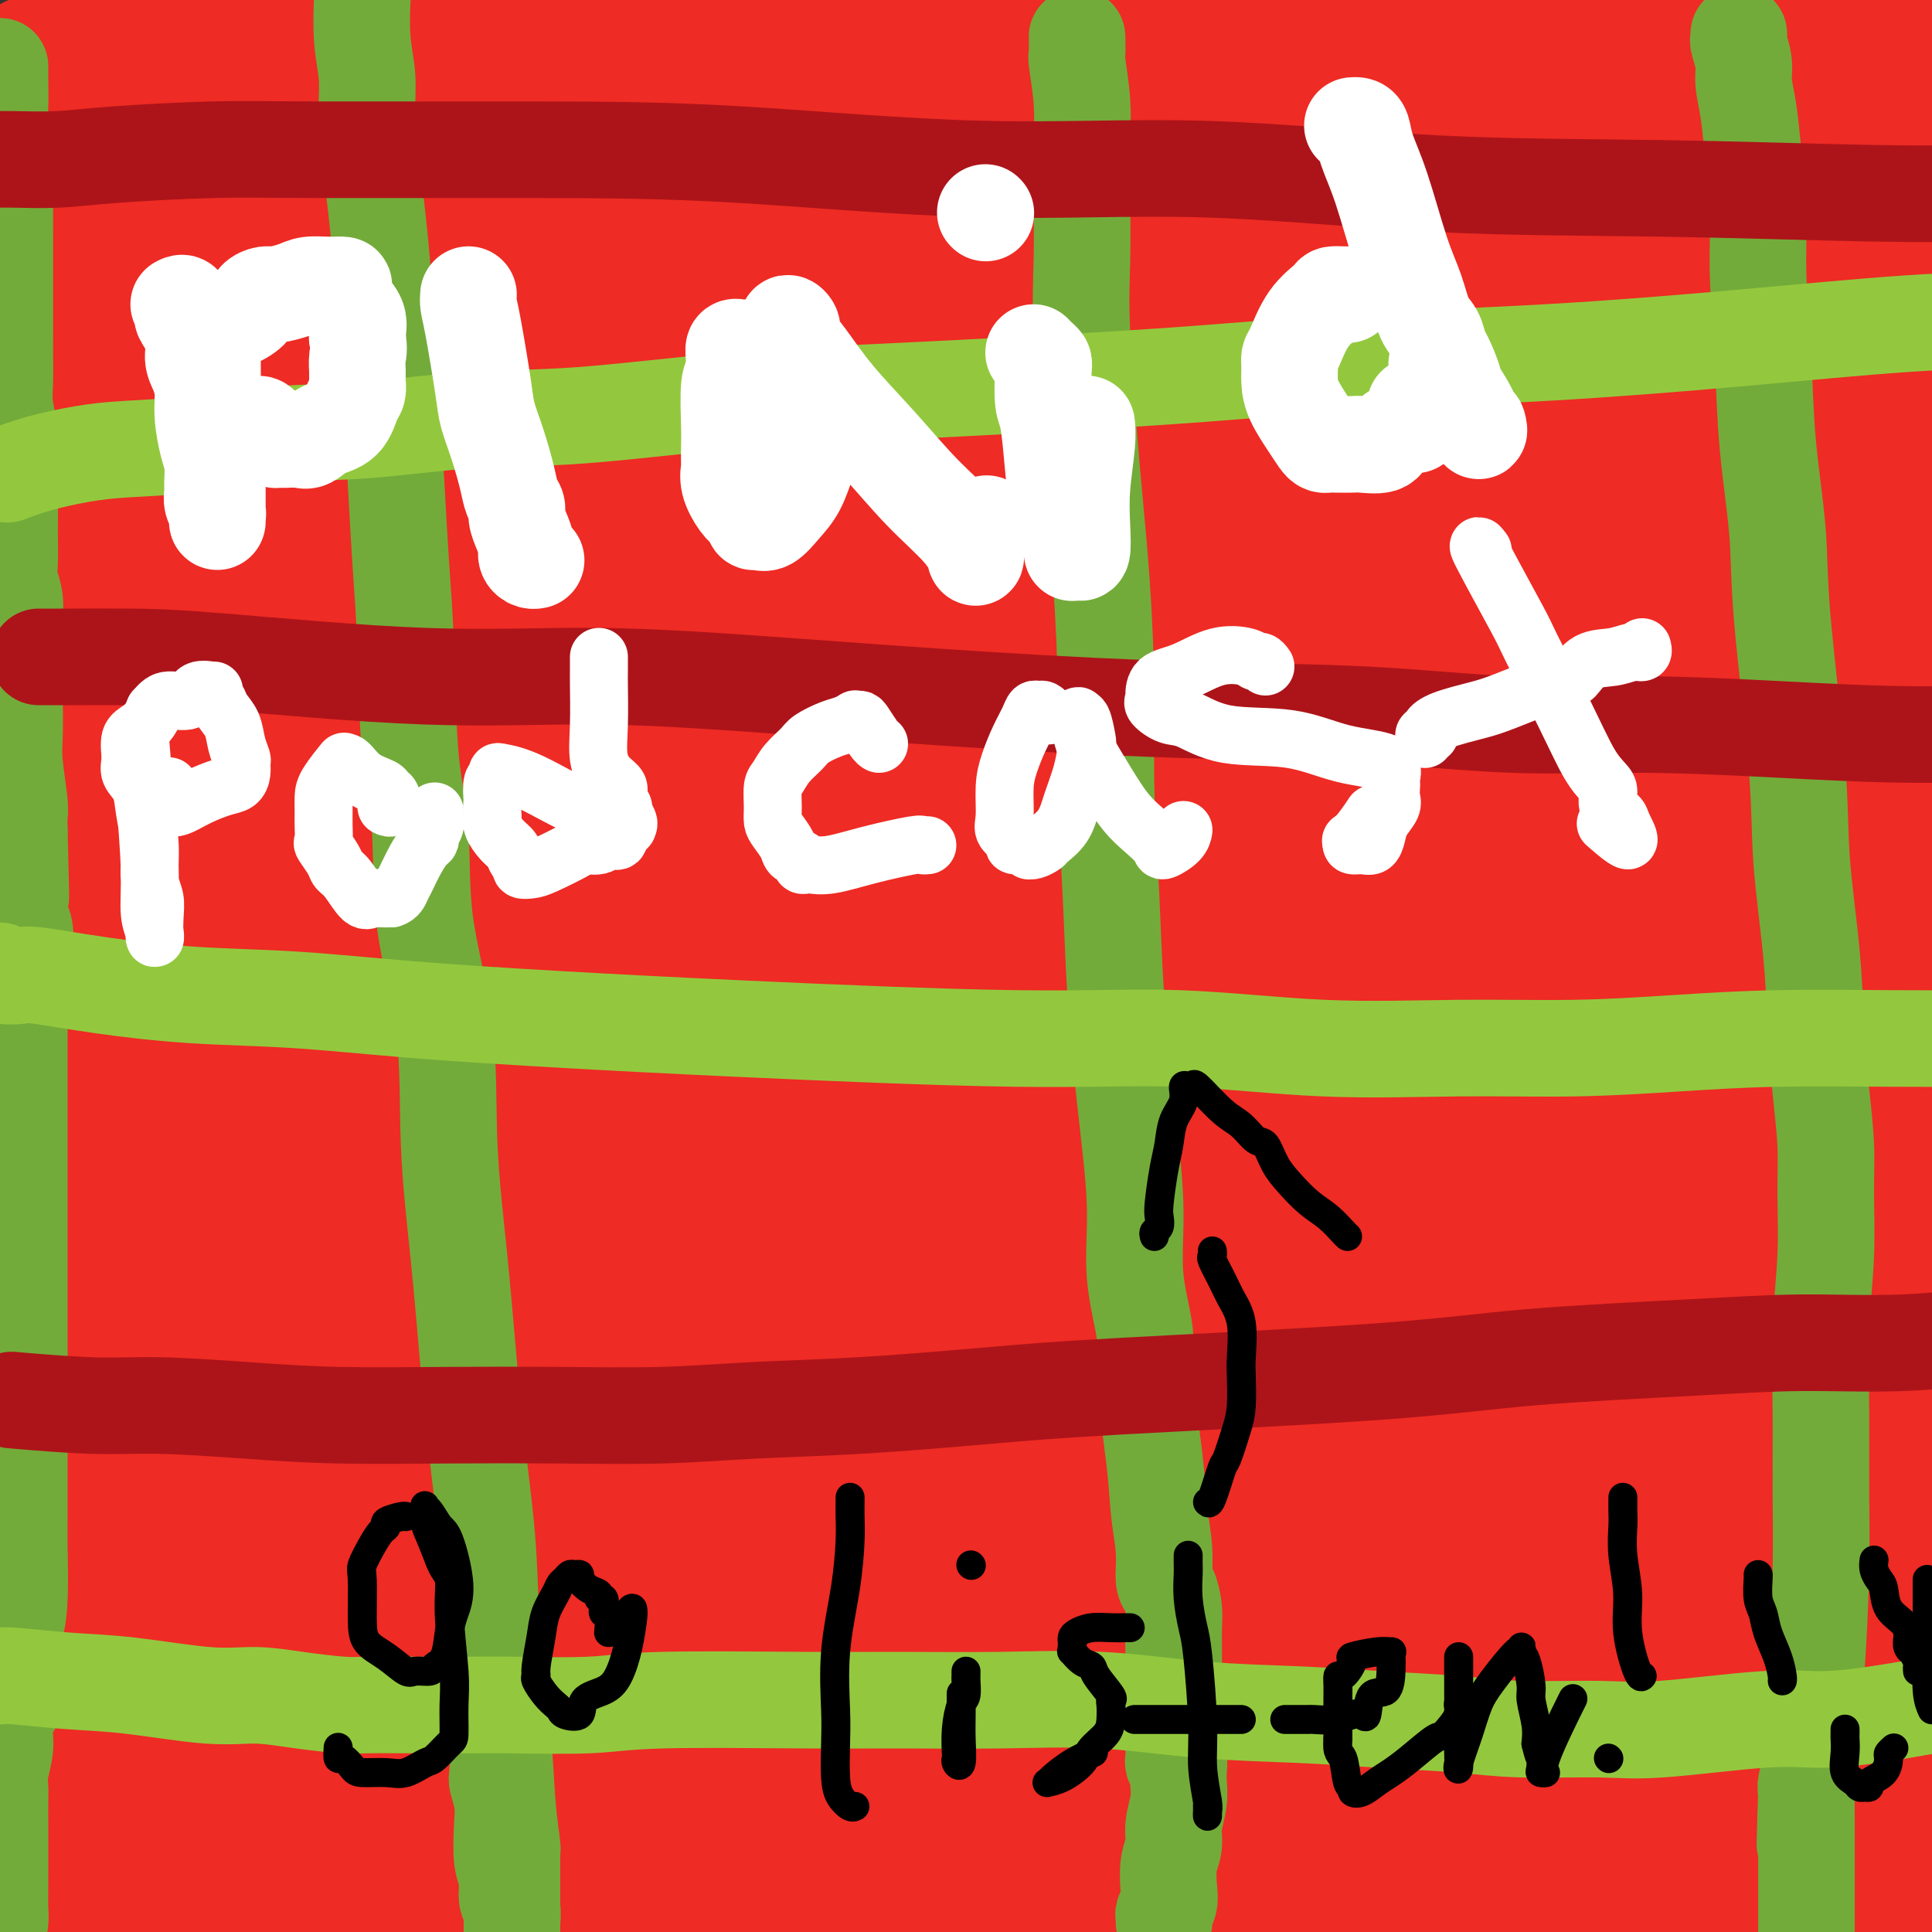 <svg viewBox='0 0 400 400' version='1.1' xmlns='http://www.w3.org/2000/svg' xmlns:xlink='http://www.w3.org/1999/xlink'><rect x="0" y="0" width="400" height="400" fill="#333333" stroke="none"/><g fill='none' stroke='#EE2B24' stroke-width='28' stroke-linecap='round' stroke-linejoin='round'><path d='M7,13c0.486,-0.002 0.973,-0.003 1,0c0.027,0.003 -0.404,0.011 1,0c1.404,-0.011 4.643,-0.041 8,0c3.357,0.041 6.832,0.155 11,0c4.168,-0.155 9.028,-0.577 14,-1c4.972,-0.423 10.056,-0.846 16,-1c5.944,-0.154 12.748,-0.040 20,0c7.252,0.040 14.953,0.007 22,0c7.047,-0.007 13.441,0.012 21,0c7.559,-0.012 16.283,-0.056 24,0c7.717,0.056 14.425,0.211 24,0c9.575,-0.211 22.015,-0.789 31,-1c8.985,-0.211 14.514,-0.055 20,0c5.486,0.055 10.930,0.009 17,0c6.070,-0.009 12.767,0.021 19,0c6.233,-0.021 12.001,-0.091 17,0c4.999,0.091 9.228,0.344 14,1c4.772,0.656 10.088,1.716 14,2c3.912,0.284 6.419,-0.209 10,0c3.581,0.209 8.235,1.120 11,2c2.765,0.880 3.639,1.728 5,2c1.361,0.272 3.208,-0.033 4,0c0.792,0.033 0.527,0.404 3,1c2.473,0.596 7.683,1.418 11,2c3.317,0.582 4.739,0.926 6,1c1.261,0.074 2.360,-0.122 4,0c1.640,0.122 3.820,0.561 6,1'/><path d='M361,22c14.329,2.018 6.152,1.063 4,1c-2.152,-0.063 1.720,0.768 4,1c2.280,0.232 2.968,-0.133 4,0c1.032,0.133 2.407,0.765 4,1c1.593,0.235 3.405,0.074 5,0c1.595,-0.074 2.974,-0.059 4,0c1.026,0.059 1.701,0.163 3,0c1.299,-0.163 3.223,-0.594 4,-1c0.777,-0.406 0.405,-0.789 0,-1c-0.405,-0.211 -0.845,-0.252 -3,-1c-2.155,-0.748 -6.026,-2.204 -10,-3c-3.974,-0.796 -8.052,-0.931 -12,-1c-3.948,-0.069 -7.767,-0.070 -12,0c-4.233,0.070 -8.879,0.213 -14,0c-5.121,-0.213 -10.717,-0.782 -15,-1c-4.283,-0.218 -7.253,-0.084 -10,0c-2.747,0.084 -5.272,0.118 -6,0c-0.728,-0.118 0.341,-0.387 2,-1c1.659,-0.613 3.907,-1.568 7,-2c3.093,-0.432 7.030,-0.339 12,-1c4.970,-0.661 10.971,-2.074 18,-3c7.029,-0.926 15.085,-1.365 23,-2c7.915,-0.635 15.690,-1.467 21,-2c5.310,-0.533 8.155,-0.766 11,-1'/><path d='M398,8c1.495,-0.161 2.989,-0.323 0,0c-2.989,0.323 -10.462,1.130 -17,2c-6.538,0.870 -12.142,1.802 -18,3c-5.858,1.198 -11.972,2.663 -17,4c-5.028,1.337 -8.971,2.545 -11,3c-2.029,0.455 -2.143,0.155 -2,0c0.143,-0.155 0.544,-0.165 1,0c0.456,0.165 0.968,0.506 3,0c2.032,-0.506 5.586,-1.857 10,-3c4.414,-1.143 9.688,-2.077 17,-3c7.312,-0.923 16.660,-1.835 25,-2c8.340,-0.165 15.670,0.418 23,1'/><path d='M351,39c3.159,-0.385 6.319,-0.771 0,0c-6.319,0.771 -22.116,2.697 -37,5c-14.884,2.303 -28.856,4.982 -43,8c-14.144,3.018 -28.460,6.375 -39,9c-10.540,2.625 -17.305,4.517 -22,6c-4.695,1.483 -7.321,2.555 -8,3c-0.679,0.445 0.589,0.263 3,0c2.411,-0.263 5.964,-0.606 8,-1c2.036,-0.394 2.556,-0.837 13,-2c10.444,-1.163 30.812,-3.044 50,-6c19.188,-2.956 37.197,-6.987 64,-13c26.803,-6.013 62.402,-14.006 98,-22'/><path d='M355,43c9.749,-0.863 19.498,-1.726 0,0c-19.498,1.726 -68.244,6.041 -97,9c-28.756,2.959 -37.521,4.562 -50,6c-12.479,1.438 -28.671,2.712 -39,4c-10.329,1.288 -14.795,2.591 -17,3c-2.205,0.409 -2.151,-0.074 -2,0c0.151,0.074 0.398,0.707 2,1c1.602,0.293 4.559,0.247 6,0c1.441,-0.247 1.365,-0.695 9,-2c7.635,-1.305 22.979,-3.466 39,-7c16.021,-3.534 32.717,-8.442 52,-13c19.283,-4.558 41.153,-8.766 64,-14c22.847,-5.234 46.671,-11.496 68,-16c21.329,-4.504 40.165,-7.252 59,-10'/><path d='M395,17c4.609,-0.700 9.218,-1.399 0,0c-9.218,1.399 -32.264,4.897 -53,9c-20.736,4.103 -39.163,8.812 -62,13c-22.837,4.188 -50.083,7.855 -74,11c-23.917,3.145 -44.505,5.767 -60,8c-15.495,2.233 -25.899,4.076 -33,5c-7.101,0.924 -10.900,0.928 -12,1c-1.100,0.072 0.499,0.213 1,0c0.501,-0.213 -0.096,-0.779 6,-3c6.096,-2.221 18.884,-6.098 34,-10c15.116,-3.902 32.561,-7.830 49,-12c16.439,-4.170 31.870,-8.582 50,-13c18.130,-4.418 38.957,-8.841 54,-12c15.043,-3.159 24.303,-5.052 30,-6c5.697,-0.948 7.830,-0.949 8,-1c0.170,-0.051 -1.624,-0.151 -3,0c-1.376,0.151 -2.336,0.553 -7,2c-4.664,1.447 -13.033,3.938 -25,7c-11.967,3.062 -27.531,6.693 -45,9c-17.469,2.307 -36.841,3.289 -59,5c-22.159,1.711 -47.103,4.151 -68,6c-20.897,1.849 -37.747,3.107 -50,4c-12.253,0.893 -19.908,1.422 -24,2c-4.092,0.578 -4.621,1.204 -4,1c0.621,-0.204 2.391,-1.238 5,-2c2.609,-0.762 6.055,-1.252 9,-2c2.945,-0.748 5.389,-1.753 13,-4c7.611,-2.247 20.391,-5.736 31,-9c10.609,-3.264 19.049,-6.302 31,-9c11.951,-2.698 27.415,-5.057 35,-6c7.585,-0.943 7.293,-0.472 7,0'/><path d='M179,11c6.662,-0.499 2.315,1.254 0,2c-2.315,0.746 -2.600,0.487 -3,1c-0.400,0.513 -0.915,1.800 -6,4c-5.085,2.200 -14.738,5.313 -29,9c-14.262,3.687 -33.132,7.947 -50,12c-16.868,4.053 -31.734,7.899 -47,12c-15.266,4.101 -30.933,8.457 -41,11c-10.067,2.543 -14.533,3.271 -19,4'/><path d='M0,57c-1.952,0.993 -3.904,1.985 0,0c3.904,-1.985 13.665,-6.948 22,-11c8.335,-4.052 15.243,-7.193 22,-10c6.757,-2.807 13.362,-5.280 18,-7c4.638,-1.720 7.310,-2.688 8,-3c0.690,-0.312 -0.601,0.031 -1,0c-0.399,-0.031 0.095,-0.437 -5,2c-5.095,2.437 -15.778,7.715 -20,10c-4.222,2.285 -1.983,1.577 -8,4c-6.017,2.423 -20.291,7.978 -28,11c-7.709,3.022 -8.855,3.511 -10,4'/><path d='M8,47c-1.087,0.900 -2.173,1.800 0,0c2.173,-1.800 7.607,-6.300 14,-10c6.393,-3.700 13.747,-6.601 20,-9c6.253,-2.399 11.405,-4.298 14,-6c2.595,-1.702 2.632,-3.208 4,-4c1.368,-0.792 4.065,-0.870 1,0c-3.065,0.870 -11.894,2.687 -19,5c-7.106,2.313 -12.490,5.123 -18,8c-5.510,2.877 -11.146,5.822 -16,8c-4.854,2.178 -8.927,3.589 -13,5'/><path d='M8,32c-2.264,0.959 -4.528,1.918 0,0c4.528,-1.918 15.850,-6.711 23,-10c7.150,-3.289 10.130,-5.072 12,-6c1.870,-0.928 2.631,-1.000 3,-1c0.369,-0.000 0.346,0.072 -2,1c-2.346,0.928 -7.016,2.711 -12,5c-4.984,2.289 -10.281,5.082 -16,8c-5.719,2.918 -11.859,5.959 -18,9'/><path d='M2,27c-1.383,0.588 -2.767,1.175 0,0c2.767,-1.175 9.683,-4.114 15,-6c5.317,-1.886 9.033,-2.721 12,-3c2.967,-0.279 5.184,-0.003 6,0c0.816,0.003 0.232,-0.269 0,0c-0.232,0.269 -0.112,1.078 0,3c0.112,1.922 0.216,4.959 -1,8c-1.216,3.041 -3.750,6.088 -7,10c-3.250,3.912 -7.214,8.689 -14,14c-6.786,5.311 -16.393,11.155 -26,17'/><path d='M0,73c-2.896,1.241 -5.793,2.482 0,0c5.793,-2.482 20.274,-8.689 31,-14c10.726,-5.311 17.695,-9.728 25,-13c7.305,-3.272 14.947,-5.401 20,-7c5.053,-1.599 7.519,-2.670 8,-3c0.481,-0.330 -1.023,0.080 -1,0c0.023,-0.080 1.573,-0.650 -3,3c-4.573,3.650 -15.270,11.521 -25,18c-9.730,6.479 -18.494,11.565 -29,17c-10.506,5.435 -22.753,11.217 -35,17'/><path d='M10,93c-5.156,1.503 -10.313,3.007 0,0c10.313,-3.007 36.095,-10.523 58,-17c21.905,-6.477 39.933,-11.914 62,-18c22.067,-6.086 48.175,-12.821 62,-16c13.825,-3.179 15.369,-2.800 16,-3c0.631,-0.200 0.351,-0.977 0,-1c-0.351,-0.023 -0.771,0.710 -1,1c-0.229,0.290 -0.266,0.138 -4,2c-3.734,1.862 -11.163,5.736 -22,10c-10.837,4.264 -25.080,8.916 -41,14c-15.920,5.084 -33.517,10.600 -54,17c-20.483,6.400 -43.852,13.686 -62,19c-18.148,5.314 -31.074,8.657 -44,12'/><path d='M34,94c-4.955,1.370 -9.911,2.739 0,0c9.911,-2.739 34.688,-9.588 59,-16c24.312,-6.412 48.158,-12.389 71,-18c22.842,-5.611 44.679,-10.858 65,-16c20.321,-5.142 39.126,-10.180 51,-13c11.874,-2.820 16.817,-3.422 20,-4c3.183,-0.578 4.605,-1.132 5,-1c0.395,0.132 -0.237,0.951 -3,2c-2.763,1.049 -7.659,2.328 -14,4c-6.341,1.672 -14.128,3.736 -28,6c-13.872,2.264 -33.827,4.728 -56,7c-22.173,2.272 -46.562,4.351 -72,7c-25.438,2.649 -51.926,5.867 -75,9c-23.074,3.133 -42.736,6.181 -57,8c-14.264,1.819 -23.132,2.410 -32,3'/><path d='M40,70c-7.137,0.810 -14.274,1.621 0,0c14.274,-1.621 49.960,-5.672 83,-9c33.040,-3.328 63.433,-5.933 94,-8c30.567,-2.067 61.306,-3.595 89,-5c27.694,-1.405 52.341,-2.687 72,-3c19.659,-0.313 34.329,0.344 49,1'/><path d='M391,74c3.585,-1.080 7.169,-2.161 0,0c-7.169,2.161 -25.092,7.562 -67,12c-41.908,4.438 -107.800,7.911 -139,10c-31.200,2.089 -27.708,2.793 -43,4c-15.292,1.207 -49.369,2.916 -82,3c-32.631,0.084 -63.815,-1.458 -95,-3'/><path d='M8,98c-5.098,-0.054 -10.196,-0.109 0,0c10.196,0.109 35.685,0.381 60,0c24.315,-0.381 47.457,-1.416 69,-2c21.543,-0.584 41.487,-0.717 71,0c29.513,0.717 68.596,2.283 93,3c24.404,0.717 34.129,0.584 45,0c10.871,-0.584 22.888,-1.619 32,-3c9.112,-1.381 15.318,-3.109 20,-4c4.682,-0.891 7.841,-0.946 11,-1'/><path d='M395,91c5.921,-0.265 11.842,-0.529 0,0c-11.842,0.529 -41.448,1.853 -68,3c-26.552,1.147 -50.049,2.118 -78,2c-27.951,-0.118 -60.356,-1.324 -91,-4c-30.644,-2.676 -59.527,-6.820 -82,-9c-22.473,-2.180 -38.537,-2.394 -50,-3c-11.463,-0.606 -18.327,-1.603 -21,-2c-2.673,-0.397 -1.155,-0.195 -1,0c0.155,0.195 -1.052,0.383 0,0c1.052,-0.383 4.364,-1.336 11,-2c6.636,-0.664 16.598,-1.041 27,-1c10.402,0.041 21.246,0.498 49,-1c27.754,-1.498 72.417,-4.951 106,-8c33.583,-3.049 56.084,-5.694 79,-8c22.916,-2.306 46.247,-4.275 66,-6c19.753,-1.725 35.930,-3.207 46,-4c10.070,-0.793 14.035,-0.896 18,-1'/><path d='M396,53c0.519,-0.311 1.039,-0.621 0,0c-1.039,0.621 -3.636,2.174 -23,7c-19.364,4.826 -55.495,12.925 -83,18c-27.505,5.075 -46.385,7.125 -66,9c-19.615,1.875 -39.964,3.576 -57,5c-17.036,1.424 -30.760,2.572 -41,3c-10.240,0.428 -16.995,0.137 -21,0c-4.005,-0.137 -5.258,-0.121 -5,0c0.258,0.121 2.028,0.347 8,0c5.972,-0.347 16.144,-1.267 25,-2c8.856,-0.733 16.394,-1.279 41,-4c24.606,-2.721 66.278,-7.617 98,-11c31.722,-3.383 53.492,-5.252 74,-7c20.508,-1.748 39.754,-3.374 59,-5'/><path d='M396,84c9.505,-2.082 19.009,-4.163 0,0c-19.009,4.163 -66.532,14.571 -102,21c-35.468,6.429 -58.882,8.881 -84,13c-25.118,4.119 -51.940,9.906 -74,15c-22.060,5.094 -39.359,9.496 -57,14c-17.641,4.504 -35.626,9.109 -48,12c-12.374,2.891 -19.139,4.068 -23,5c-3.861,0.932 -4.820,1.620 -5,2c-0.180,0.380 0.418,0.453 1,0c0.582,-0.453 1.146,-1.431 9,-2c7.854,-0.569 22.996,-0.728 40,-2c17.004,-1.272 35.868,-3.656 57,-6c21.132,-2.344 44.530,-4.649 70,-7c25.470,-2.351 53.011,-4.748 81,-7c27.989,-2.252 56.425,-4.358 81,-5c24.575,-0.642 45.287,0.179 66,1'/><path d='M391,141c6.277,-0.131 12.554,-0.262 0,0c-12.554,0.262 -43.938,0.918 -76,2c-32.062,1.082 -64.800,2.589 -99,3c-34.200,0.411 -69.862,-0.274 -100,0c-30.138,0.274 -54.754,1.507 -82,3c-27.246,1.493 -57.123,3.247 -87,5'/><path d='M15,141c-8.168,0.797 -16.336,1.594 0,0c16.336,-1.594 57.176,-5.579 92,-8c34.824,-2.421 63.633,-3.278 94,-5c30.367,-1.722 62.291,-4.310 92,-6c29.709,-1.690 57.203,-2.483 80,-4c22.797,-1.517 40.899,-3.759 59,-6'/><path d='M346,105c8.839,-0.325 17.678,-0.651 0,0c-17.678,0.651 -61.872,2.278 -102,4c-40.128,1.722 -76.188,3.541 -111,5c-34.812,1.459 -68.375,2.560 -100,4c-31.625,1.440 -61.313,3.220 -91,5'/><path d='M28,118c-8.043,0.230 -16.086,0.461 0,0c16.086,-0.461 56.302,-1.613 87,-2c30.698,-0.387 51.879,-0.009 86,2c34.121,2.009 81.181,5.651 110,8c28.819,2.349 39.396,3.407 49,4c9.604,0.593 18.236,0.723 23,1c4.764,0.277 5.661,0.702 6,1c0.339,0.298 0.121,0.469 -1,1c-1.121,0.531 -3.144,1.420 -6,2c-2.856,0.580 -6.543,0.850 -11,1c-4.457,0.150 -9.683,0.181 -22,0c-12.317,-0.181 -31.724,-0.574 -53,0c-21.276,0.574 -44.420,2.116 -72,4c-27.580,1.884 -59.594,4.110 -103,6c-43.406,1.890 -98.203,3.445 -153,5'/><path d='M84,175c-9.781,-0.360 -19.563,-0.721 0,0c19.563,0.721 68.470,2.523 109,5c40.530,2.477 72.681,5.628 103,7c30.319,1.372 58.805,0.963 80,2c21.195,1.037 35.097,3.518 49,6'/><path d='M327,199c4.285,-0.116 8.571,-0.233 0,0c-8.571,0.233 -29.998,0.815 -72,3c-42.002,2.185 -104.577,5.973 -149,9c-44.423,3.027 -70.692,5.293 -98,8c-27.308,2.707 -55.654,5.853 -84,9'/><path d='M149,185c-9.533,1.267 -19.067,2.533 0,0c19.067,-2.533 66.733,-8.867 114,-15c47.267,-6.133 94.133,-12.067 141,-18'/><path d='M368,162c5.447,-0.890 10.893,-1.780 0,0c-10.893,1.780 -38.126,6.230 -86,13c-47.874,6.770 -116.389,15.861 -164,22c-47.611,6.139 -74.317,9.325 -99,12c-24.683,2.675 -47.341,4.837 -70,7'/><path d='M75,188c-7.262,1.785 -14.523,3.569 0,0c14.523,-3.569 50.831,-12.493 96,-21c45.169,-8.507 99.199,-16.598 136,-22c36.801,-5.402 56.372,-8.115 73,-10c16.628,-1.885 30.314,-2.943 44,-4'/><path d='M382,138c5.676,-0.555 11.352,-1.110 0,0c-11.352,1.110 -39.734,3.885 -71,7c-31.266,3.115 -65.418,6.569 -101,10c-35.582,3.431 -72.595,6.837 -118,11c-45.405,4.163 -99.203,9.081 -153,14'/><path d='M70,167c-9.169,1.424 -18.338,2.848 0,0c18.338,-2.848 64.182,-9.969 99,-14c34.818,-4.031 58.608,-4.971 93,-8c34.392,-3.029 79.384,-8.147 103,-10c23.616,-1.853 25.854,-0.442 28,0c2.146,0.442 4.200,-0.084 5,0c0.800,0.084 0.348,0.777 0,1c-0.348,0.223 -0.591,-0.026 -1,0c-0.409,0.026 -0.985,0.326 -5,1c-4.015,0.674 -11.469,1.723 -22,3c-10.531,1.277 -24.140,2.781 -43,5c-18.860,2.219 -42.973,5.151 -73,9c-30.027,3.849 -65.969,8.613 -101,13c-35.031,4.387 -69.152,8.396 -104,12c-34.848,3.604 -70.424,6.802 -106,10'/><path d='M31,180c-6.942,0.768 -13.884,1.537 0,0c13.884,-1.537 48.593,-5.378 79,-8c30.407,-2.622 56.510,-4.024 83,-6c26.490,-1.976 53.365,-4.527 74,-6c20.635,-1.473 35.030,-1.870 48,-2c12.970,-0.130 24.517,0.007 29,0c4.483,-0.007 1.903,-0.157 1,0c-0.903,0.157 -0.130,0.621 0,1c0.130,0.379 -0.382,0.672 -1,1c-0.618,0.328 -1.341,0.691 -5,2c-3.659,1.309 -10.254,3.563 -24,5c-13.746,1.437 -34.642,2.056 -59,4c-24.358,1.944 -52.178,5.212 -83,8c-30.822,2.788 -64.644,5.097 -95,8c-30.356,2.903 -57.244,6.401 -77,9c-19.756,2.599 -32.378,4.300 -45,6'/><path d='M18,203c-7.257,0.383 -14.514,0.766 0,0c14.514,-0.766 50.797,-2.679 88,-6c37.203,-3.321 75.324,-8.048 114,-12c38.676,-3.952 77.907,-7.129 112,-10c34.093,-2.871 63.046,-5.435 92,-8'/><path d='M390,170c7.106,-0.849 14.213,-1.697 0,0c-14.213,1.697 -49.745,5.941 -86,11c-36.255,5.059 -73.233,10.933 -110,16c-36.767,5.067 -73.322,9.326 -106,13c-32.678,3.674 -61.479,6.764 -80,9c-18.521,2.236 -26.760,3.618 -35,5'/><path d='M55,211c-6.636,1.137 -13.273,2.274 0,0c13.273,-2.274 46.455,-7.960 78,-13c31.545,-5.040 61.455,-9.434 93,-14c31.545,-4.566 64.727,-9.305 94,-13c29.273,-3.695 54.636,-6.348 80,-9'/><path d='M394,184c5.510,-1.465 11.020,-2.929 0,0c-11.020,2.929 -38.569,10.253 -69,18c-30.431,7.747 -63.745,15.918 -98,24c-34.255,8.082 -69.451,16.074 -101,22c-31.549,5.926 -59.450,9.786 -78,12c-18.550,2.214 -27.750,2.781 -32,3c-4.250,0.219 -3.550,0.091 -3,0c0.550,-0.091 0.949,-0.144 1,0c0.051,0.144 -0.245,0.485 3,-1c3.245,-1.485 10.033,-4.796 23,-7c12.967,-2.204 32.115,-3.302 68,-7c35.885,-3.698 88.508,-9.996 127,-15c38.492,-5.004 62.855,-8.716 88,-12c25.145,-3.284 51.073,-6.142 77,-9'/><path d='M366,221c12.872,-1.281 25.745,-2.561 0,0c-25.745,2.561 -90.107,8.965 -137,13c-46.893,4.035 -76.317,5.702 -109,8c-32.683,2.298 -68.624,5.228 -96,7c-27.376,1.772 -46.188,2.386 -65,3'/><path d='M33,243c-7.201,0.955 -14.402,1.911 0,0c14.402,-1.911 50.407,-6.687 81,-10c30.593,-3.313 55.775,-5.161 99,-9c43.225,-3.839 104.493,-9.668 142,-13c37.507,-3.332 51.254,-4.166 65,-5'/><path d='M331,218c8.583,-0.661 17.167,-1.321 0,0c-17.167,1.321 -60.083,4.625 -102,8c-41.917,3.375 -82.833,6.821 -121,10c-38.167,3.179 -73.583,6.089 -109,9'/><path d='M0,237c-6.531,0.706 -13.062,1.412 0,0c13.062,-1.412 45.718,-4.942 76,-8c30.282,-3.058 58.189,-5.644 88,-8c29.811,-2.356 61.527,-4.483 90,-7c28.473,-2.517 53.702,-5.425 74,-7c20.298,-1.575 35.665,-1.816 44,-2c8.335,-0.184 9.637,-0.311 10,0c0.363,0.311 -0.212,1.059 0,1c0.212,-0.059 1.210,-0.926 -2,0c-3.210,0.926 -10.628,3.646 -23,6c-12.372,2.354 -29.699,4.341 -49,7c-19.301,2.659 -40.575,5.991 -68,10c-27.425,4.009 -60.999,8.695 -96,13c-35.001,4.305 -71.429,8.230 -105,12c-33.571,3.770 -64.286,7.385 -95,11'/><path d='M63,266c-10.012,1.024 -20.024,2.048 0,0c20.024,-2.048 70.083,-7.167 116,-11c45.917,-3.833 87.690,-6.381 125,-9c37.310,-2.619 70.155,-5.310 103,-8'/><path d='M399,240c6.786,-0.389 13.573,-0.778 0,0c-13.573,0.778 -47.504,2.724 -81,5c-33.496,2.276 -66.557,4.882 -105,8c-38.443,3.118 -82.270,6.748 -123,10c-40.730,3.252 -78.365,6.126 -116,9'/><path d='M42,270c-10.485,1.057 -20.970,2.115 0,0c20.970,-2.115 73.394,-7.402 120,-11c46.606,-3.598 87.394,-5.507 125,-8c37.606,-2.493 72.030,-5.569 98,-7c25.970,-1.431 43.485,-1.215 61,-1'/><path d='M369,263c6.357,-0.381 12.715,-0.762 0,0c-12.715,0.762 -44.501,2.668 -78,5c-33.499,2.332 -68.711,5.089 -109,8c-40.289,2.911 -85.654,5.974 -125,9c-39.346,3.026 -72.673,6.013 -106,9'/><path d='M112,293c-10.869,0.274 -21.738,0.548 0,0c21.738,-0.548 76.083,-1.917 124,-3c47.917,-1.083 89.405,-1.881 126,-2c36.595,-0.119 68.298,0.440 100,1'/><path d='M359,303c6.976,-0.405 13.952,-0.810 0,0c-13.952,0.810 -48.833,2.833 -103,7c-54.167,4.167 -127.619,10.476 -178,15c-50.381,4.524 -77.690,7.262 -105,10'/><path d='M111,327c-7.827,0.857 -15.655,1.714 0,0c15.655,-1.714 54.792,-6.000 111,-11c56.208,-5.000 129.488,-10.714 174,-14c44.512,-3.286 60.256,-4.143 76,-5'/><path d='M318,316c8.867,-0.933 17.733,-1.867 0,0c-17.733,1.867 -62.067,6.533 -120,12c-57.933,5.467 -129.467,11.733 -201,18'/><path d='M35,347c-11.199,0.791 -22.399,1.582 0,0c22.399,-1.582 78.396,-5.537 126,-8c47.604,-2.463 86.817,-3.432 124,-5c37.183,-1.568 72.338,-3.734 101,-5c28.662,-1.266 50.831,-1.633 73,-2'/><path d='M328,344c8.952,-1.083 17.905,-2.167 0,0c-17.905,2.167 -62.667,7.583 -106,12c-43.333,4.417 -85.238,7.833 -127,12c-41.762,4.167 -83.381,9.083 -125,14'/><path d='M97,378c-11.554,0.613 -23.107,1.226 0,0c23.107,-1.226 80.875,-4.292 129,-6c48.125,-1.708 86.607,-2.060 122,-3c35.393,-0.940 67.696,-2.470 100,-4'/><path d='M386,369c8.410,-0.311 16.820,-0.622 0,0c-16.820,0.622 -58.869,2.177 -98,5c-39.131,2.823 -75.343,6.914 -115,11c-39.657,4.086 -82.759,8.167 -126,12c-43.241,3.833 -86.620,7.416 -130,11'/><path d='M257,396c-10.044,0.533 -20.089,1.067 0,0c20.089,-1.067 70.311,-3.733 107,-5c36.689,-1.267 59.844,-1.133 83,-1'/><path d='M339,392c9.220,0.128 18.440,0.255 0,0c-18.440,-0.255 -64.541,-0.893 -106,-1c-41.459,-0.107 -78.278,0.317 -114,0c-35.722,-0.317 -70.349,-1.376 -93,-2c-22.651,-0.624 -33.325,-0.812 -44,-1'/><path d='M38,389c-4.022,-0.267 -8.044,-0.533 0,0c8.044,0.533 28.156,1.867 63,4c34.844,2.133 84.422,5.067 134,8'/><path d='M276,399c12.583,-0.417 25.167,-0.833 0,0c-25.167,0.833 -88.083,2.917 -151,5'/><path d='M220,395c-5.919,0.489 -11.837,0.979 0,0c11.837,-0.979 41.431,-3.425 65,-5c23.569,-1.575 41.113,-2.279 55,-3c13.887,-0.721 24.118,-1.457 30,-2c5.882,-0.543 7.414,-0.891 7,-1c-0.414,-0.109 -2.774,0.022 -4,0c-1.226,-0.022 -1.317,-0.196 -14,0c-12.683,0.196 -37.956,0.764 -61,2c-23.044,1.236 -43.858,3.140 -67,5c-23.142,1.860 -48.612,3.674 -76,6c-27.388,2.326 -56.694,5.163 -86,8'/><path d='M26,392c-10.916,1.482 -21.832,2.964 0,0c21.832,-2.964 76.413,-10.374 114,-15c37.587,-4.626 58.182,-6.469 82,-9c23.818,-2.531 50.861,-5.750 72,-8c21.139,-2.250 36.375,-3.530 46,-4c9.625,-0.470 13.638,-0.128 15,0c1.362,0.128 0.074,0.043 -5,1c-5.074,0.957 -13.935,2.958 -29,5c-15.065,2.042 -36.334,4.126 -55,6c-18.666,1.874 -34.727,3.537 -54,6c-19.273,2.463 -41.757,5.725 -56,8c-14.243,2.275 -20.246,3.563 -23,4c-2.754,0.437 -2.258,0.021 0,0c2.258,-0.021 6.279,0.351 18,0c11.721,-0.351 31.142,-1.424 53,-3c21.858,-1.576 46.154,-3.655 70,-7c23.846,-3.345 47.242,-7.956 69,-12c21.758,-4.044 41.879,-7.522 62,-11'/><path d='M388,355c3.717,-0.893 7.434,-1.787 0,0c-7.434,1.787 -26.018,6.253 -39,9c-12.982,2.747 -20.360,3.775 -25,5c-4.640,1.225 -6.542,2.649 -6,2c0.542,-0.649 3.527,-3.370 10,-7c6.473,-3.630 16.435,-8.170 27,-13c10.565,-4.830 21.733,-9.952 31,-14c9.267,-4.048 16.634,-7.024 24,-10'/><path d='M396,356c1.309,-1.068 2.618,-2.137 0,0c-2.618,2.137 -9.162,7.479 -12,10c-2.838,2.521 -1.970,2.223 -2,3c-0.030,0.777 -0.956,2.631 1,0c1.956,-2.631 6.796,-9.747 9,-13c2.204,-3.253 1.773,-2.644 4,-7c2.227,-4.356 7.114,-13.678 12,-23'/><path d='M399,278c0.190,-1.109 0.381,-2.219 0,0c-0.381,2.219 -1.333,7.765 -2,12c-0.667,4.235 -1.049,7.159 -2,12c-0.951,4.841 -2.472,11.597 -4,16c-1.528,4.403 -3.064,6.451 -4,8c-0.936,1.549 -1.273,2.598 -1,3c0.273,0.402 1.155,0.158 2,0c0.845,-0.158 1.651,-0.230 2,-4c0.349,-3.770 0.239,-11.236 1,-17c0.761,-5.764 2.393,-9.824 3,-15c0.607,-5.176 0.190,-11.466 0,-18c-0.190,-6.534 -0.151,-13.311 0,-19c0.151,-5.689 0.415,-10.291 0,-13c-0.415,-2.709 -1.510,-3.525 -2,-4c-0.490,-0.475 -0.376,-0.607 -1,0c-0.624,0.607 -1.985,1.955 -3,5c-1.015,3.045 -1.682,7.787 -3,13c-1.318,5.213 -3.287,10.897 -5,17c-1.713,6.103 -3.170,12.626 -5,19c-1.830,6.374 -4.033,12.599 -6,18c-1.967,5.401 -3.698,9.976 -5,13c-1.302,3.024 -2.176,4.495 -2,5c0.176,0.505 1.401,0.043 2,0c0.599,-0.043 0.573,0.332 1,0c0.427,-0.332 1.305,-1.370 3,-4c1.695,-2.630 4.205,-6.852 7,-13c2.795,-6.148 5.876,-14.222 7,-20c1.124,-5.778 0.291,-9.260 0,-12c-0.291,-2.740 -0.040,-4.738 0,-6c0.040,-1.262 -0.131,-1.789 -3,-2c-2.869,-0.211 -8.434,-0.105 -14,0'/><path d='M365,272c-8.115,1.384 -19.901,5.843 -35,12c-15.099,6.157 -33.511,14.011 -55,23c-21.489,8.989 -46.055,19.112 -71,31c-24.945,11.888 -50.270,25.539 -71,38c-20.730,12.461 -36.865,23.730 -53,35'/><path d='M115,398c-3.716,3.050 -7.432,6.100 0,0c7.432,-6.100 26.011,-21.348 40,-33c13.989,-11.652 23.387,-19.706 31,-28c7.613,-8.294 13.441,-16.828 16,-23c2.559,-6.172 1.847,-9.982 2,-13c0.153,-3.018 1.169,-5.243 0,-7c-1.169,-1.757 -4.523,-3.045 -11,-4c-6.477,-0.955 -16.076,-1.575 -27,0c-10.924,1.575 -23.172,5.347 -50,17c-26.828,11.653 -68.237,31.187 -96,46c-27.763,14.813 -41.882,24.907 -56,35'/><path d='M30,363c-2.028,1.592 -4.056,3.183 0,0c4.056,-3.183 14.195,-11.141 21,-17c6.805,-5.859 10.276,-9.618 11,-12c0.724,-2.382 -1.298,-3.387 0,-5c1.298,-1.613 5.915,-3.834 0,-2c-5.915,1.834 -22.362,7.725 -31,11c-8.638,3.275 -9.468,3.936 -18,10c-8.532,6.064 -24.766,17.532 -41,29'/><path d='M10,362c-1.344,1.319 -2.687,2.638 0,0c2.687,-2.638 9.405,-9.234 14,-16c4.595,-6.766 7.068,-13.703 8,-17c0.932,-3.297 0.321,-2.952 0,-3c-0.321,-0.048 -0.354,-0.487 -1,0c-0.646,0.487 -1.905,1.900 -5,5c-3.095,3.100 -8.027,7.886 -13,13c-4.973,5.114 -9.986,10.557 -15,16'/><path d='M10,373c-2.911,1.200 -5.823,2.399 0,0c5.823,-2.399 20.380,-8.398 34,-17c13.620,-8.602 26.304,-19.808 33,-27c6.696,-7.192 7.405,-10.371 8,-13c0.595,-2.629 1.075,-4.707 1,-6c-0.075,-1.293 -0.705,-1.799 -2,-3c-1.295,-1.201 -3.256,-3.095 -11,-1c-7.744,2.095 -21.272,8.180 -29,12c-7.728,3.820 -9.658,5.375 -16,10c-6.342,4.625 -17.098,12.322 -24,18c-6.902,5.678 -9.951,9.339 -13,13'/><path d='M4,360c-3.413,1.696 -6.827,3.391 0,0c6.827,-3.391 23.893,-11.869 34,-18c10.107,-6.131 13.255,-9.916 17,-14c3.745,-4.084 8.088,-8.467 11,-12c2.912,-3.533 4.394,-6.215 5,-8c0.606,-1.785 0.337,-2.675 0,-3c-0.337,-0.325 -0.742,-0.087 -3,0c-2.258,0.087 -6.368,0.023 -12,2c-5.632,1.977 -12.786,5.994 -21,10c-8.214,4.006 -17.490,8.002 -26,12c-8.510,3.998 -16.255,7.999 -24,12'/><path d='M3,332c-1.779,1.409 -3.558,2.818 0,0c3.558,-2.818 12.452,-9.863 19,-15c6.548,-5.137 10.749,-8.365 14,-12c3.251,-3.635 5.551,-7.677 7,-10c1.449,-2.323 2.047,-2.926 1,-3c-1.047,-0.074 -3.739,0.381 -5,0c-1.261,-0.381 -1.091,-1.597 -6,1c-4.909,2.597 -14.899,9.007 -20,12c-5.101,2.993 -5.315,2.569 -8,4c-2.685,1.431 -7.843,4.715 -13,8'/></g>
<g fill='none' stroke='#73AB3A' stroke-width='20' stroke-linecap='round' stroke-linejoin='round'><path d='M360,7c0.032,0.408 0.064,0.815 0,1c-0.064,0.185 -0.225,0.147 0,1c0.225,0.853 0.835,2.596 1,4c0.165,1.404 -0.114,2.467 0,4c0.114,1.533 0.622,3.535 1,6c0.378,2.465 0.625,5.392 1,9c0.375,3.608 0.878,7.898 1,12c0.122,4.102 -0.138,8.016 0,13c0.138,4.984 0.675,11.039 1,17c0.325,5.961 0.439,11.827 1,18c0.561,6.173 1.569,12.654 2,18c0.431,5.346 0.287,9.558 1,18c0.713,8.442 2.285,21.114 3,30c0.715,8.886 0.574,13.987 1,20c0.426,6.013 1.420,12.938 2,19c0.580,6.062 0.745,11.262 1,16c0.255,4.738 0.600,9.014 1,13c0.400,3.986 0.853,7.681 1,11c0.147,3.319 -0.013,6.262 0,10c0.013,3.738 0.200,8.271 0,13c-0.200,4.729 -0.788,9.652 -1,15c-0.212,5.348 -0.047,11.119 0,17c0.047,5.881 -0.025,11.871 0,17c0.025,5.129 0.147,9.398 0,16c-0.147,6.602 -0.561,15.537 -1,21c-0.439,5.463 -0.901,7.454 -1,10c-0.099,2.546 0.166,5.647 0,8c-0.166,2.353 -0.762,3.958 -1,5c-0.238,1.042 -0.119,1.521 0,2'/><path d='M374,371c-0.619,20.885 -0.166,6.098 0,1c0.166,-5.098 0.044,-0.508 0,1c-0.044,1.508 -0.012,-0.067 0,0c0.012,0.067 0.003,1.776 0,3c-0.003,1.224 -0.001,1.963 0,3c0.001,1.037 0.000,2.371 0,3c-0.000,0.629 -0.000,0.554 0,1c0.000,0.446 0.000,1.415 0,2c-0.000,0.585 -0.000,0.788 0,1c0.000,0.212 0.000,0.433 0,1c-0.000,0.567 -0.000,1.479 0,2c0.000,0.521 0.000,0.650 0,1c-0.000,0.350 -0.000,0.922 0,1c0.000,0.078 0.000,-0.337 0,0c-0.000,0.337 -0.000,1.427 0,2c0.000,0.573 0.000,0.628 0,1c-0.000,0.372 -0.000,1.062 0,2c0.000,0.938 0.000,2.125 0,3c-0.000,0.875 -0.000,1.437 0,2'/><path d='M223,8c-0.008,-0.329 -0.016,-0.659 0,0c0.016,0.659 0.057,2.305 0,3c-0.057,0.695 -0.211,0.439 0,2c0.211,1.561 0.787,4.937 1,8c0.213,3.063 0.063,5.811 0,9c-0.063,3.189 -0.039,6.819 0,11c0.039,4.181 0.091,8.914 0,13c-0.091,4.086 -0.327,7.526 0,15c0.327,7.474 1.215,18.982 2,28c0.785,9.018 1.467,15.545 2,23c0.533,7.455 0.919,15.837 1,23c0.081,7.163 -0.142,13.106 0,20c0.142,6.894 0.649,14.740 1,22c0.351,7.260 0.547,13.936 1,21c0.453,7.064 1.163,14.517 2,22c0.837,7.483 1.800,14.994 2,21c0.200,6.006 -0.364,10.505 0,15c0.364,4.495 1.657,8.987 2,12c0.343,3.013 -0.263,4.548 0,9c0.263,4.452 1.394,11.820 2,17c0.606,5.180 0.688,8.170 1,11c0.312,2.830 0.854,5.498 1,8c0.146,2.502 -0.105,4.838 0,6c0.105,1.162 0.564,1.148 1,2c0.436,0.852 0.849,2.569 1,4c0.151,1.431 0.041,2.578 0,4c-0.041,1.422 -0.012,3.121 0,5c0.012,1.879 0.006,3.940 0,6'/><path d='M243,348c1.856,22.482 0.497,7.686 0,3c-0.497,-4.686 -0.133,0.737 0,3c0.133,2.263 0.035,1.367 0,2c-0.035,0.633 -0.005,2.796 0,4c0.005,1.204 -0.013,1.450 0,2c0.013,0.550 0.056,1.404 0,2c-0.056,0.596 -0.211,0.935 0,1c0.211,0.065 0.790,-0.143 1,0c0.210,0.143 0.052,0.639 0,1c-0.052,0.361 0.001,0.589 0,1c-0.001,0.411 -0.057,1.007 0,2c0.057,0.993 0.225,2.384 0,4c-0.225,1.616 -0.844,3.458 -1,5c-0.156,1.542 0.151,2.784 0,4c-0.151,1.216 -0.758,2.406 -1,4c-0.242,1.594 -0.117,3.594 0,5c0.117,1.406 0.228,2.219 0,3c-0.228,0.781 -0.793,1.529 -1,2c-0.207,0.471 -0.056,0.665 0,1c0.056,0.335 0.016,0.810 0,1c-0.016,0.190 -0.008,0.095 0,0'/><path d='M75,0c0.032,-0.708 0.064,-1.417 0,0c-0.064,1.417 -0.224,4.959 0,8c0.224,3.041 0.834,5.580 1,8c0.166,2.420 -0.110,4.721 0,8c0.110,3.279 0.607,7.537 1,11c0.393,3.463 0.683,6.129 1,9c0.317,2.871 0.662,5.945 1,10c0.338,4.055 0.668,9.091 1,14c0.332,4.909 0.665,9.691 1,15c0.335,5.309 0.672,11.144 1,17c0.328,5.856 0.648,11.732 1,17c0.352,5.268 0.736,9.930 1,17c0.264,7.070 0.409,16.550 1,23c0.591,6.450 1.628,9.869 2,15c0.372,5.131 0.077,11.973 1,19c0.923,7.027 3.062,14.240 4,22c0.938,7.760 0.675,16.067 1,24c0.325,7.933 1.238,15.491 2,23c0.762,7.509 1.374,14.967 2,22c0.626,7.033 1.267,13.640 2,20c0.733,6.360 1.559,12.472 2,19c0.441,6.528 0.496,13.471 1,20c0.504,6.529 1.455,12.643 2,18c0.545,5.357 0.682,9.958 1,14c0.318,4.042 0.817,7.527 1,9c0.183,1.473 0.049,0.935 0,1c-0.049,0.065 -0.014,0.733 0,1c0.014,0.267 0.007,0.134 0,0'/><path d='M106,384c0.000,0.870 0.000,1.739 0,2c0.000,0.261 0.000,-0.087 0,0c0.000,0.087 0.000,0.608 0,2c0.000,1.392 0.000,3.655 0,5c-0.000,1.345 0.000,1.773 0,2c-0.000,0.227 0.000,0.253 0,1c0.000,0.747 0.000,2.213 0,3c0.000,0.787 0.000,0.893 0,1'/><path d='M103,367c0.030,0.404 0.059,0.807 0,1c-0.059,0.193 -0.208,0.175 0,1c0.208,0.825 0.773,2.494 1,4c0.227,1.506 0.117,2.849 0,5c-0.117,2.151 -0.242,5.108 0,7c0.242,1.892 0.849,2.717 1,4c0.151,1.283 -0.156,3.023 0,4c0.156,0.977 0.774,1.190 1,2c0.226,0.810 0.061,2.218 0,3c-0.061,0.782 -0.017,0.938 0,1c0.017,0.062 0.009,0.031 0,0'/><path d='M0,14c0.002,-0.244 0.004,-0.488 0,0c-0.004,0.488 -0.015,1.707 0,3c0.015,1.293 0.057,2.660 0,5c-0.057,2.340 -0.211,5.655 0,8c0.211,2.345 0.789,3.721 1,5c0.211,1.279 0.057,2.460 0,4c-0.057,1.540 -0.015,3.439 0,5c0.015,1.561 0.004,2.784 0,4c-0.004,1.216 -0.001,2.425 0,4c0.001,1.575 0.000,3.515 0,5c-0.000,1.485 0.000,2.514 0,4c-0.000,1.486 -0.001,3.428 0,5c0.001,1.572 0.004,2.775 0,4c-0.004,1.225 -0.015,2.473 0,4c0.015,1.527 0.057,3.333 0,5c-0.057,1.667 -0.211,3.193 0,5c0.211,1.807 0.789,3.894 1,6c0.211,2.106 0.057,4.233 0,6c-0.057,1.767 -0.016,3.176 0,5c0.016,1.824 0.008,4.065 0,6c-0.008,1.935 -0.016,3.564 0,5c0.016,1.436 0.057,2.677 0,4c-0.057,1.323 -0.211,2.727 0,4c0.211,1.273 0.788,2.415 1,4c0.212,1.585 0.061,3.611 0,7c-0.061,3.389 -0.030,8.139 0,12c0.030,3.861 0.061,6.833 0,9c-0.061,2.167 -0.212,3.529 0,6c0.212,2.471 0.788,6.050 1,8c0.212,1.950 0.061,2.271 0,3c-0.061,0.729 -0.030,1.864 0,3'/><path d='M4,172c0.620,25.152 0.170,9.031 0,4c-0.170,-5.031 -0.059,1.028 0,4c0.059,2.972 0.064,2.857 0,4c-0.064,1.143 -0.199,3.544 0,5c0.199,1.456 0.733,1.968 1,3c0.267,1.032 0.268,2.585 0,4c-0.268,1.415 -0.804,2.692 -1,4c-0.196,1.308 -0.053,2.648 0,4c0.053,1.352 0.014,2.717 0,4c-0.014,1.283 -0.004,2.485 0,4c0.004,1.515 0.001,3.342 0,5c-0.001,1.658 -0.000,3.148 0,5c0.000,1.852 0.000,4.066 0,6c-0.000,1.934 -0.000,3.589 0,5c0.000,1.411 0.000,2.578 0,4c-0.000,1.422 -0.000,3.100 0,5c0.000,1.900 0.000,4.024 0,6c-0.000,1.976 -0.000,3.805 0,6c0.000,2.195 -0.000,4.756 0,7c0.000,2.244 0.000,4.170 0,6c-0.000,1.830 -0.000,3.565 0,5c0.000,1.435 0.000,2.571 0,4c-0.000,1.429 -0.000,3.151 0,5c0.000,1.849 0.000,3.826 0,6c-0.000,2.174 -0.000,4.546 0,7c0.000,2.454 0.001,4.991 0,7c-0.001,2.009 -0.003,3.491 0,6c0.003,2.509 0.011,6.044 0,8c-0.011,1.956 -0.041,2.334 0,5c0.041,2.666 0.155,7.619 0,11c-0.155,3.381 -0.577,5.191 -1,7'/><path d='M3,338c-0.166,26.572 -0.082,10.003 0,5c0.082,-5.003 0.162,1.562 0,5c-0.162,3.438 -0.565,3.750 -1,5c-0.435,1.250 -0.901,3.440 -1,5c-0.099,1.560 0.170,2.492 0,4c-0.170,1.508 -0.778,3.593 -1,5c-0.222,1.407 -0.060,2.135 0,3c0.060,0.865 0.016,1.866 0,3c-0.016,1.134 -0.004,2.402 0,4c0.004,1.598 0.001,3.527 0,5c-0.001,1.473 -0.000,2.490 0,3c0.000,0.510 -0.000,0.514 0,1c0.000,0.486 0.001,1.454 0,2c-0.001,0.546 -0.003,0.668 0,1c0.003,0.332 0.011,0.872 0,2c-0.011,1.128 -0.041,2.842 0,4c0.041,1.158 0.155,1.759 0,3c-0.155,1.241 -0.577,3.120 -1,5'/></g>
<g fill='none' stroke='#93C83E' stroke-width='20' stroke-linecap='round' stroke-linejoin='round'><path d='M0,347c-0.082,0.027 -0.163,0.053 0,0c0.163,-0.053 0.571,-0.187 3,0c2.429,0.187 6.879,0.694 11,1c4.121,0.306 7.912,0.411 13,1c5.088,0.589 11.474,1.660 16,2c4.526,0.340 7.193,-0.053 10,0c2.807,0.053 5.756,0.550 9,1c3.244,0.450 6.785,0.853 9,1c2.215,0.147 3.103,0.039 5,0c1.897,-0.039 4.802,-0.009 7,0c2.198,0.009 3.690,-0.001 6,0c2.310,0.001 5.437,0.014 8,0c2.563,-0.014 4.562,-0.057 9,0c4.438,0.057 11.313,0.212 16,0c4.687,-0.212 7.184,-0.791 15,-1c7.816,-0.209 20.951,-0.049 30,0c9.049,0.049 14.013,-0.012 20,0c5.987,0.012 12.999,0.097 20,0c7.001,-0.097 13.993,-0.377 21,0c7.007,0.377 14.031,1.411 21,2c6.969,0.589 13.884,0.732 20,1c6.116,0.268 11.434,0.662 17,1c5.566,0.338 11.382,0.619 16,1c4.618,0.381 8.040,0.863 13,1c4.960,0.137 11.459,-0.071 16,0c4.541,0.071 7.126,0.419 13,0c5.874,-0.419 15.038,-1.607 21,-2c5.962,-0.393 8.720,0.010 12,0c3.280,-0.010 7.080,-0.431 11,-1c3.920,-0.569 7.960,-1.284 12,-2'/><path d='M0,201c0.131,0.410 0.261,0.821 1,1c0.739,0.179 2.086,0.127 3,0c0.914,-0.127 1.393,-0.329 4,0c2.607,0.329 7.341,1.191 13,2c5.659,0.809 12.243,1.567 19,2c6.757,0.433 13.687,0.541 21,1c7.313,0.459 15.009,1.270 24,2c8.991,0.730 19.275,1.380 30,2c10.725,0.620 21.890,1.210 39,2c17.110,0.790 40.166,1.782 56,2c15.834,0.218 24.445,-0.337 34,0c9.555,0.337 20.055,1.565 30,2c9.945,0.435 19.335,0.078 28,0c8.665,-0.078 16.604,0.123 24,0c7.396,-0.123 14.251,-0.569 21,-1c6.749,-0.431 13.394,-0.847 21,-1c7.606,-0.153 16.173,-0.044 23,0c6.827,0.044 11.913,0.022 17,0'/><path d='M2,98c-0.457,0.173 -0.913,0.346 0,0c0.913,-0.346 3.197,-1.210 6,-2c2.803,-0.790 6.125,-1.506 9,-2c2.875,-0.494 5.301,-0.767 9,-1c3.699,-0.233 8.670,-0.428 14,-1c5.330,-0.572 11.020,-1.522 17,-2c5.980,-0.478 12.250,-0.483 19,-1c6.750,-0.517 13.978,-1.545 21,-2c7.022,-0.455 13.836,-0.338 23,-1c9.164,-0.662 20.677,-2.102 31,-3c10.323,-0.898 19.456,-1.254 35,-2c15.544,-0.746 37.500,-1.881 54,-3c16.500,-1.119 27.546,-2.223 40,-3c12.454,-0.777 26.318,-1.229 40,-2c13.682,-0.771 27.184,-1.861 40,-3c12.816,-1.139 24.948,-2.325 35,-3c10.052,-0.675 18.026,-0.837 26,-1'/></g>
<g fill='none' stroke='#AD1419' stroke-width='20' stroke-linecap='round' stroke-linejoin='round'><path d='M4,290c-1.390,-0.119 -2.779,-0.238 0,0c2.779,0.238 9.727,0.834 15,1c5.273,0.166 8.870,-0.099 14,0c5.130,0.099 11.792,0.563 18,1c6.208,0.437 11.963,0.846 19,1c7.037,0.154 15.357,0.053 23,0c7.643,-0.053 14.609,-0.059 22,0c7.391,0.059 15.208,0.182 22,0c6.792,-0.182 12.561,-0.670 19,-1c6.439,-0.330 13.548,-0.501 22,-1c8.452,-0.499 18.246,-1.327 26,-2c7.754,-0.673 13.466,-1.190 28,-2c14.534,-0.810 37.889,-1.914 53,-3c15.111,-1.086 21.977,-2.153 32,-3c10.023,-0.847 23.202,-1.475 33,-2c9.798,-0.525 16.215,-0.949 23,-1c6.785,-0.051 13.939,0.271 21,0c7.061,-0.271 14.031,-1.136 21,-2'/><path d='M8,136c1.360,0.005 2.721,0.010 6,0c3.279,-0.010 8.478,-0.036 13,0c4.522,0.036 8.367,0.135 19,1c10.633,0.865 28.054,2.498 42,3c13.946,0.502 24.417,-0.127 36,0c11.583,0.127 24.280,1.008 38,2c13.720,0.992 28.464,2.093 43,3c14.536,0.907 28.863,1.619 42,2c13.137,0.381 25.085,0.432 36,1c10.915,0.568 20.798,1.655 30,2c9.202,0.345 17.724,-0.052 27,0c9.276,0.052 19.305,0.552 28,1c8.695,0.448 16.056,0.842 23,1c6.944,0.158 13.472,0.079 20,0'/><path d='M0,33c-0.127,0.006 -0.254,0.012 0,0c0.254,-0.012 0.889,-0.042 3,0c2.111,0.042 5.698,0.155 9,0c3.302,-0.155 6.320,-0.577 12,-1c5.680,-0.423 14.022,-0.847 20,-1c5.978,-0.153 9.590,-0.033 21,0c11.410,0.033 30.617,-0.019 46,0c15.383,0.019 26.942,0.109 42,1c15.058,0.891 33.615,2.582 50,3c16.385,0.418 30.598,-0.438 46,0c15.402,0.438 31.994,2.169 48,3c16.006,0.831 31.425,0.762 47,1c15.575,0.238 31.307,0.782 43,1c11.693,0.218 19.346,0.109 27,0'/></g>
<g fill='none' stroke='#FFFFFF' stroke-width='20' stroke-linecap='round' stroke-linejoin='round'><path d='M37,63c0.406,-0.221 0.812,-0.442 1,0c0.188,0.442 0.158,1.549 0,2c-0.158,0.451 -0.445,0.248 0,1c0.445,0.752 1.621,2.460 2,4c0.379,1.540 -0.039,2.912 0,4c0.039,1.088 0.536,1.893 1,3c0.464,1.107 0.895,2.517 1,4c0.105,1.483 -0.115,3.041 0,5c0.115,1.959 0.566,4.320 1,6c0.434,1.680 0.852,2.677 1,4c0.148,1.323 0.026,2.970 0,4c-0.026,1.030 0.046,1.444 0,2c-0.046,0.556 -0.208,1.254 0,2c0.208,0.746 0.788,1.538 1,2c0.212,0.462 0.057,0.593 0,1c-0.057,0.407 -0.015,1.090 0,1c0.015,-0.090 0.004,-0.954 0,-2c-0.004,-1.046 -0.000,-2.276 0,-3c0.000,-0.724 -0.003,-0.943 0,-2c0.003,-1.057 0.011,-2.954 0,-4c-0.011,-1.046 -0.041,-1.243 0,-2c0.041,-0.757 0.155,-2.073 0,-3c-0.155,-0.927 -0.577,-1.463 -1,-2'/><path d='M44,90c-0.155,-3.113 -0.041,-2.395 0,-3c0.041,-0.605 0.011,-2.533 0,-4c-0.011,-1.467 -0.003,-2.472 0,-3c0.003,-0.528 0.001,-0.578 0,-1c-0.001,-0.422 0.000,-1.217 0,-2c-0.000,-0.783 -0.001,-1.553 0,-2c0.001,-0.447 0.003,-0.570 0,-1c-0.003,-0.430 -0.012,-1.166 0,-2c0.012,-0.834 0.044,-1.765 0,-2c-0.044,-0.235 -0.165,0.226 0,0c0.165,-0.226 0.615,-1.138 1,-2c0.385,-0.862 0.704,-1.673 1,-2c0.296,-0.327 0.569,-0.168 1,0c0.431,0.168 1.020,0.347 2,0c0.980,-0.347 2.353,-1.220 3,-2c0.647,-0.780 0.570,-1.467 1,-2c0.430,-0.533 1.367,-0.913 2,-1c0.633,-0.087 0.962,0.120 2,0c1.038,-0.120 2.785,-0.567 4,-1c1.215,-0.433 1.896,-0.853 3,-1c1.104,-0.147 2.629,-0.020 4,0c1.371,0.020 2.588,-0.065 3,0c0.412,0.065 0.019,0.280 0,1c-0.019,0.720 0.335,1.946 1,3c0.665,1.054 1.641,1.938 2,3c0.359,1.062 0.103,2.304 0,3c-0.103,0.696 -0.051,0.848 0,1'/><path d='M74,70c0.463,2.451 0.121,3.077 0,4c-0.121,0.923 -0.023,2.142 0,3c0.023,0.858 -0.031,1.356 0,2c0.031,0.644 0.146,1.434 0,2c-0.146,0.566 -0.552,0.908 -1,2c-0.448,1.092 -0.938,2.934 -2,4c-1.062,1.066 -2.695,1.357 -4,2c-1.305,0.643 -2.281,1.637 -3,2c-0.719,0.363 -1.180,0.096 -2,0c-0.820,-0.096 -1.998,-0.019 -3,0c-1.002,0.019 -1.827,-0.019 -2,0c-0.173,0.019 0.307,0.096 0,0c-0.307,-0.096 -1.402,-0.366 -2,-1c-0.598,-0.634 -0.699,-1.632 -1,-2c-0.301,-0.368 -0.800,-0.105 -1,0c-0.200,0.105 -0.100,0.053 0,0'/><path d='M97,61c-0.057,0.604 -0.115,1.208 0,2c0.115,0.792 0.402,1.772 1,5c0.598,3.228 1.508,8.703 2,12c0.492,3.297 0.567,4.417 1,6c0.433,1.583 1.226,3.631 2,6c0.774,2.369 1.531,5.060 2,7c0.469,1.940 0.652,3.128 1,4c0.348,0.872 0.863,1.427 1,2c0.137,0.573 -0.104,1.162 0,2c0.104,0.838 0.553,1.923 1,3c0.447,1.077 0.890,2.145 1,3c0.110,0.855 -0.115,1.497 0,2c0.115,0.503 0.569,0.866 1,1c0.431,0.134 0.837,0.038 1,0c0.163,-0.038 0.081,-0.019 0,0'/><path d='M155,72c-0.339,-0.010 -0.678,-0.021 -1,0c-0.322,0.021 -0.626,0.073 -1,0c-0.374,-0.073 -0.818,-0.270 -1,0c-0.182,0.270 -0.101,1.009 0,2c0.101,0.991 0.223,2.234 0,3c-0.223,0.766 -0.791,1.054 -1,3c-0.209,1.946 -0.057,5.548 0,8c0.057,2.452 0.021,3.752 0,5c-0.021,1.248 -0.027,2.442 0,3c0.027,0.558 0.088,0.478 0,1c-0.088,0.522 -0.326,1.646 0,3c0.326,1.354 1.214,2.936 2,4c0.786,1.064 1.470,1.608 2,2c0.530,0.392 0.907,0.633 1,1c0.093,0.367 -0.099,0.862 0,1c0.099,0.138 0.488,-0.081 1,0c0.512,0.081 1.146,0.462 2,0c0.854,-0.462 1.928,-1.767 3,-3c1.072,-1.233 2.143,-2.392 3,-4c0.857,-1.608 1.500,-3.664 2,-5c0.500,-1.336 0.857,-1.953 1,-3c0.143,-1.047 0.071,-2.523 0,-4'/><path d='M168,89c0.398,-2.671 -0.108,-3.349 0,-5c0.108,-1.651 0.829,-4.276 0,-7c-0.829,-2.724 -3.210,-5.548 -4,-7c-0.790,-1.452 0.010,-1.533 0,-2c-0.010,-0.467 -0.831,-1.319 -1,-1c-0.169,0.319 0.314,1.808 1,3c0.686,1.192 1.576,2.088 3,4c1.424,1.912 3.381,4.839 6,8c2.619,3.161 5.901,6.557 9,10c3.099,3.443 6.015,6.932 9,10c2.985,3.068 6.040,5.714 8,8c1.960,2.286 2.824,4.211 3,5c0.176,0.789 -0.337,0.443 0,-1c0.337,-1.443 1.525,-3.984 2,-5c0.475,-1.016 0.238,-0.508 0,0'/><path d='M214,73c0.311,0.326 0.622,0.651 1,1c0.378,0.349 0.822,0.720 1,1c0.178,0.280 0.088,0.467 0,2c-0.088,1.533 -0.175,4.410 0,6c0.175,1.590 0.611,1.891 1,4c0.389,2.109 0.730,6.026 1,9c0.270,2.974 0.467,5.006 1,7c0.533,1.994 1.400,3.949 2,6c0.600,2.051 0.931,4.197 1,5c0.069,0.803 -0.126,0.263 0,0c0.126,-0.263 0.573,-0.251 1,0c0.427,0.251 0.832,0.739 1,0c0.168,-0.739 0.097,-2.706 0,-5c-0.097,-2.294 -0.222,-4.914 0,-8c0.222,-3.086 0.791,-6.639 1,-9c0.209,-2.361 0.060,-3.532 0,-4c-0.060,-0.468 -0.030,-0.234 0,0'/><path d='M204,44c0.000,0.000 0.100,0.100 0.1,0.1'/><path d='M280,26c0.323,-0.032 0.645,-0.065 1,0c0.355,0.065 0.742,0.227 1,1c0.258,0.773 0.386,2.157 1,4c0.614,1.843 1.712,4.145 3,8c1.288,3.855 2.765,9.264 4,13c1.235,3.736 2.228,5.799 3,8c0.772,2.201 1.325,4.539 2,6c0.675,1.461 1.474,2.045 2,3c0.526,0.955 0.778,2.281 1,3c0.222,0.719 0.413,0.832 1,2c0.587,1.168 1.571,3.393 2,5c0.429,1.607 0.305,2.597 1,4c0.695,1.403 2.210,3.219 3,4c0.790,0.781 0.855,0.527 1,1c0.145,0.473 0.369,1.673 0,1c-0.369,-0.673 -1.330,-3.220 -3,-6c-1.670,-2.780 -4.049,-5.794 -5,-7c-0.951,-1.206 -0.476,-0.603 0,0'/><path d='M279,61c-0.200,0.010 -0.400,0.020 -1,0c-0.600,-0.020 -1.601,-0.070 -2,0c-0.399,0.070 -0.198,0.259 -1,1c-0.802,0.741 -2.608,2.035 -4,4c-1.392,1.965 -2.372,4.600 -3,6c-0.628,1.400 -0.905,1.564 -1,2c-0.095,0.436 -0.008,1.143 0,2c0.008,0.857 -0.061,1.866 0,3c0.061,1.134 0.254,2.395 1,4c0.746,1.605 2.047,3.554 3,5c0.953,1.446 1.558,2.387 2,3c0.442,0.613 0.721,0.896 1,1c0.279,0.104 0.558,0.029 1,0c0.442,-0.029 1.047,-0.013 2,0c0.953,0.013 2.255,0.024 3,0c0.745,-0.024 0.932,-0.083 2,0c1.068,0.083 3.018,0.307 4,0c0.982,-0.307 0.995,-1.147 2,-2c1.005,-0.853 3.001,-1.721 4,-2c0.999,-0.279 1.000,0.030 1,0c0.000,-0.030 0.000,-0.400 0,-1c-0.000,-0.600 -0.000,-1.431 0,-2c0.000,-0.569 0.000,-0.877 0,-1c-0.000,-0.123 -0.000,-0.062 0,0'/></g>
<g fill='none' stroke='#FFFFFF' stroke-width='12' stroke-linecap='round' stroke-linejoin='round'><path d='M29,153c-0.081,-0.969 -0.161,-1.939 0,0c0.161,1.939 0.565,6.785 1,12c0.435,5.215 0.901,10.797 1,15c0.099,4.203 -0.169,7.026 0,9c0.169,1.974 0.773,3.097 1,4c0.227,0.903 0.076,1.584 0,1c-0.076,-0.584 -0.076,-2.434 0,-4c0.076,-1.566 0.229,-2.849 0,-4c-0.229,-1.151 -0.840,-2.170 -1,-4c-0.160,-1.830 0.129,-4.470 0,-7c-0.129,-2.530 -0.677,-4.950 -1,-7c-0.323,-2.050 -0.420,-3.728 -1,-5c-0.580,-1.272 -1.641,-2.136 -2,-3c-0.359,-0.864 -0.016,-1.726 0,-3c0.016,-1.274 -0.295,-2.960 0,-4c0.295,-1.040 1.195,-1.434 2,-2c0.805,-0.566 1.516,-1.305 2,-2c0.484,-0.695 0.742,-1.348 1,-2'/><path d='M32,147c1.230,-1.414 1.804,-1.949 3,-2c1.196,-0.051 3.013,0.382 4,0c0.987,-0.382 1.143,-1.578 2,-2c0.857,-0.422 2.414,-0.069 3,0c0.586,0.069 0.202,-0.145 0,0c-0.202,0.145 -0.223,0.650 0,1c0.223,0.350 0.691,0.546 1,1c0.309,0.454 0.461,1.168 1,2c0.539,0.832 1.465,1.784 2,3c0.535,1.216 0.677,2.697 1,4c0.323,1.303 0.825,2.428 1,3c0.175,0.572 0.021,0.590 0,1c-0.021,0.410 0.090,1.213 0,2c-0.090,0.787 -0.382,1.557 -1,2c-0.618,0.443 -1.563,0.560 -3,1c-1.437,0.440 -3.366,1.202 -5,2c-1.634,0.798 -2.974,1.632 -4,2c-1.026,0.368 -1.739,0.270 -2,0c-0.261,-0.270 -0.070,-0.712 0,-1c0.070,-0.288 0.019,-0.424 0,-1c-0.019,-0.576 -0.005,-1.593 0,-2c0.005,-0.407 0.003,-0.203 0,0'/><path d='M80,167c0.393,0.202 0.787,0.403 1,0c0.213,-0.403 0.247,-1.412 0,-2c-0.247,-0.588 -0.775,-0.755 -1,-1c-0.225,-0.245 -0.149,-0.566 -1,-1c-0.851,-0.434 -2.631,-0.979 -4,-2c-1.369,-1.021 -2.328,-2.517 -3,-3c-0.672,-0.483 -1.056,0.048 -1,0c0.056,-0.048 0.551,-0.674 0,0c-0.551,0.674 -2.147,2.647 -3,4c-0.853,1.353 -0.962,2.087 -1,3c-0.038,0.913 -0.003,2.005 0,3c0.003,0.995 -0.025,1.891 0,3c0.025,1.109 0.103,2.430 0,3c-0.103,0.570 -0.386,0.388 0,1c0.386,0.612 1.440,2.017 2,3c0.560,0.983 0.626,1.546 1,2c0.374,0.454 1.056,0.801 2,2c0.944,1.199 2.151,3.249 3,4c0.849,0.751 1.341,0.201 2,0c0.659,-0.201 1.485,-0.054 2,0c0.515,0.054 0.719,0.015 1,0c0.281,-0.015 0.641,-0.008 1,0'/><path d='M81,186c1.346,-0.385 1.709,-1.346 2,-2c0.291,-0.654 0.508,-1.001 1,-2c0.492,-0.999 1.260,-2.652 2,-4c0.740,-1.348 1.452,-2.392 2,-3c0.548,-0.608 0.931,-0.779 1,-1c0.069,-0.221 -0.178,-0.490 0,-1c0.178,-0.510 0.780,-1.260 1,-2c0.220,-0.740 0.059,-1.468 0,-2c-0.059,-0.532 -0.017,-0.866 0,-1c0.017,-0.134 0.008,-0.067 0,0'/><path d='M124,136c-0.001,0.235 -0.002,0.471 0,1c0.002,0.529 0.006,1.353 0,2c-0.006,0.647 -0.022,1.118 0,3c0.022,1.882 0.082,5.175 0,8c-0.082,2.825 -0.305,5.181 0,7c0.305,1.819 1.138,3.102 2,4c0.862,0.898 1.751,1.410 2,2c0.249,0.590 -0.143,1.257 0,2c0.143,0.743 0.823,1.561 1,2c0.177,0.439 -0.147,0.498 0,1c0.147,0.502 0.765,1.445 1,2c0.235,0.555 0.087,0.720 0,1c-0.087,0.280 -0.114,0.674 -1,0c-0.886,-0.674 -2.630,-2.416 -4,-3c-1.370,-0.584 -2.366,-0.009 -5,-1c-2.634,-0.991 -6.906,-3.547 -10,-5c-3.094,-1.453 -5.011,-1.804 -6,-2c-0.989,-0.196 -1.048,-0.238 -1,0c0.048,0.238 0.205,0.756 0,1c-0.205,0.244 -0.773,0.212 -1,1c-0.227,0.788 -0.114,2.394 0,4'/><path d='M102,166c-0.285,1.528 0.003,2.350 0,3c-0.003,0.650 -0.298,1.130 0,2c0.298,0.870 1.188,2.132 2,3c0.812,0.868 1.544,1.343 2,2c0.456,0.657 0.636,1.495 1,2c0.364,0.505 0.914,0.675 1,1c0.086,0.325 -0.291,0.805 0,1c0.291,0.195 1.251,0.106 2,0c0.749,-0.106 1.288,-0.229 3,-1c1.712,-0.771 4.596,-2.191 6,-3c1.404,-0.809 1.329,-1.008 2,-1c0.671,0.008 2.089,0.223 3,0c0.911,-0.223 1.316,-0.883 2,-1c0.684,-0.117 1.647,0.309 2,0c0.353,-0.309 0.095,-1.352 0,-2c-0.095,-0.648 -0.027,-0.899 0,-1c0.027,-0.101 0.014,-0.050 0,0'/><path d='M182,154c-0.218,-0.114 -0.435,-0.227 -1,-1c-0.565,-0.773 -1.477,-2.204 -2,-3c-0.523,-0.796 -0.655,-0.957 -1,-1c-0.345,-0.043 -0.901,0.033 -1,0c-0.099,-0.033 0.259,-0.175 0,0c-0.259,0.175 -1.137,0.668 -2,1c-0.863,0.332 -1.712,0.502 -3,1c-1.288,0.498 -3.014,1.325 -4,2c-0.986,0.675 -1.231,1.198 -2,2c-0.769,0.802 -2.063,1.881 -3,3c-0.937,1.119 -1.517,2.277 -2,3c-0.483,0.723 -0.868,1.012 -1,2c-0.132,0.988 -0.009,2.674 0,4c0.009,1.326 -0.095,2.291 0,3c0.095,0.709 0.389,1.160 1,2c0.611,0.840 1.540,2.067 2,3c0.460,0.933 0.450,1.570 1,2c0.550,0.430 1.659,0.653 2,1c0.341,0.347 -0.087,0.820 0,1c0.087,0.180 0.689,0.069 1,0c0.311,-0.069 0.331,-0.095 1,0c0.669,0.095 1.987,0.313 4,0c2.013,-0.313 4.722,-1.156 8,-2c3.278,-0.844 7.126,-1.690 9,-2c1.874,-0.310 1.774,-0.083 2,0c0.226,0.083 0.779,0.024 1,0c0.221,-0.024 0.111,-0.012 0,0'/><path d='M217,148c0.090,0.116 0.180,0.232 0,0c-0.180,-0.232 -0.628,-0.811 -1,-1c-0.372,-0.189 -0.666,0.013 -1,0c-0.334,-0.013 -0.706,-0.243 -1,0c-0.294,0.243 -0.509,0.957 -1,2c-0.491,1.043 -1.258,2.415 -2,4c-0.742,1.585 -1.459,3.384 -2,5c-0.541,1.616 -0.907,3.050 -1,5c-0.093,1.950 0.087,4.416 0,6c-0.087,1.584 -0.440,2.285 0,3c0.440,0.715 1.672,1.445 2,2c0.328,0.555 -0.250,0.934 0,1c0.250,0.066 1.328,-0.182 2,0c0.672,0.182 0.938,0.793 1,1c0.062,0.207 -0.079,0.009 0,0c0.079,-0.009 0.377,0.169 1,0c0.623,-0.169 1.571,-0.686 2,-1c0.429,-0.314 0.339,-0.424 1,-1c0.661,-0.576 2.073,-1.618 3,-3c0.927,-1.382 1.370,-3.103 2,-5c0.630,-1.897 1.447,-3.969 2,-6c0.553,-2.031 0.842,-4.022 1,-5c0.158,-0.978 0.187,-0.942 0,-2c-0.187,-1.058 -0.589,-3.208 -1,-4c-0.411,-0.792 -0.832,-0.226 -1,0c-0.168,0.226 -0.084,0.113 0,0'/><path d='M223,149c0.295,-2.195 0.532,0.818 1,3c0.468,2.182 1.166,3.533 2,5c0.834,1.467 1.804,3.050 3,5c1.196,1.950 2.618,4.268 4,6c1.382,1.732 2.724,2.877 4,4c1.276,1.123 2.486,2.224 3,3c0.514,0.776 0.334,1.229 1,1c0.666,-0.229 2.179,-1.139 3,-2c0.821,-0.861 0.949,-1.675 1,-2c0.051,-0.325 0.026,-0.163 0,0'/><path d='M262,138c-0.334,-0.447 -0.668,-0.894 -1,-1c-0.332,-0.106 -0.663,0.130 -1,0c-0.337,-0.130 -0.679,-0.627 -2,-1c-1.321,-0.373 -3.621,-0.622 -6,0c-2.379,0.622 -4.836,2.116 -7,3c-2.164,0.884 -4.035,1.158 -5,2c-0.965,0.842 -1.023,2.251 -1,3c0.023,0.749 0.127,0.839 0,1c-0.127,0.161 -0.485,0.394 0,1c0.485,0.606 1.811,1.584 3,2c1.189,0.416 2.239,0.270 4,1c1.761,0.730 4.234,2.336 8,3c3.766,0.664 8.827,0.388 13,1c4.173,0.612 7.458,2.114 11,3c3.542,0.886 7.341,1.158 9,2c1.659,0.842 1.178,2.255 1,3c-0.178,0.745 -0.055,0.821 0,1c0.055,0.179 0.040,0.460 0,1c-0.040,0.540 -0.104,1.340 0,2c0.104,0.660 0.376,1.182 0,2c-0.376,0.818 -1.401,1.933 -2,3c-0.599,1.067 -0.774,2.087 -1,3c-0.226,0.913 -0.504,1.719 -1,2c-0.496,0.281 -1.210,0.037 -2,0c-0.790,-0.037 -1.654,0.132 -2,0c-0.346,-0.132 -0.173,-0.566 0,-1'/><path d='M280,174c-0.726,0.167 -0.042,0.083 1,-1c1.042,-1.083 2.440,-3.167 3,-4c0.560,-0.833 0.280,-0.417 0,0'/><path d='M307,114c-0.749,-0.962 -1.499,-1.923 0,1c1.499,2.923 5.245,9.732 7,13c1.755,3.268 1.518,2.996 3,6c1.482,3.004 4.682,9.284 7,14c2.318,4.716 3.752,7.869 5,10c1.248,2.131 2.308,3.240 3,4c0.692,0.760 1.016,1.170 1,2c-0.016,0.830 -0.373,2.078 0,3c0.373,0.922 1.476,1.518 2,2c0.524,0.482 0.470,0.851 1,2c0.530,1.149 1.643,3.079 1,3c-0.643,-0.079 -3.041,-2.165 -4,-3c-0.959,-0.835 -0.480,-0.417 0,0'/><path d='M295,153c-0.124,-0.440 -0.249,-0.881 0,-1c0.249,-0.119 0.871,0.083 1,0c0.129,-0.083 -0.236,-0.453 0,-1c0.236,-0.547 1.072,-1.272 3,-2c1.928,-0.728 4.949,-1.460 7,-2c2.051,-0.540 3.131,-0.887 6,-2c2.869,-1.113 7.526,-2.991 10,-4c2.474,-1.009 2.763,-1.150 3,-1c0.237,0.150 0.421,0.591 1,0c0.579,-0.591 1.553,-2.215 3,-3c1.447,-0.785 3.369,-0.733 5,-1c1.631,-0.267 2.973,-0.855 4,-1c1.027,-0.145 1.738,0.153 2,0c0.262,-0.153 0.075,-0.758 0,-1c-0.075,-0.242 -0.037,-0.121 0,0'/></g>
<g fill='none' stroke='#000000' stroke-width='6' stroke-linecap='round' stroke-linejoin='round'><path d='M84,314c-0.078,-0.087 -0.156,-0.173 -1,0c-0.844,0.173 -2.454,0.607 -3,1c-0.546,0.393 -0.027,0.747 0,1c0.027,0.253 -0.438,0.405 -1,1c-0.562,0.595 -1.222,1.633 -2,3c-0.778,1.367 -1.675,3.064 -2,4c-0.325,0.936 -0.077,1.110 0,3c0.077,1.890 -0.017,5.497 0,8c0.017,2.503 0.145,3.901 1,5c0.855,1.099 2.438,1.899 4,3c1.562,1.101 3.105,2.502 4,3c0.895,0.498 1.143,0.093 2,0c0.857,-0.093 2.323,0.125 3,0c0.677,-0.125 0.565,-0.594 1,-1c0.435,-0.406 1.417,-0.750 2,-2c0.583,-1.250 0.767,-3.408 1,-5c0.233,-1.592 0.515,-2.619 1,-4c0.485,-1.381 1.174,-3.115 1,-6c-0.174,-2.885 -1.209,-6.919 -2,-9c-0.791,-2.081 -1.337,-2.209 -2,-3c-0.663,-0.791 -1.443,-2.247 -2,-3c-0.557,-0.753 -0.889,-0.804 -1,-1c-0.111,-0.196 0.001,-0.537 0,0c-0.001,0.537 -0.116,1.952 0,3c0.116,1.048 0.462,1.728 1,3c0.538,1.272 1.269,3.136 2,5'/><path d='M91,323c0.779,2.199 1.726,2.698 2,4c0.274,1.302 -0.124,3.407 0,7c0.124,3.593 0.769,8.672 1,12c0.231,3.328 0.047,4.904 0,7c-0.047,2.096 0.042,4.713 0,6c-0.042,1.287 -0.214,1.245 -1,2c-0.786,0.755 -2.186,2.308 -3,3c-0.814,0.692 -1.043,0.524 -2,1c-0.957,0.476 -2.641,1.598 -4,2c-1.359,0.402 -2.392,0.085 -4,0c-1.608,-0.085 -3.790,0.061 -5,0c-1.210,-0.061 -1.449,-0.328 -2,-1c-0.551,-0.672 -1.416,-1.747 -2,-2c-0.584,-0.253 -0.888,0.317 -1,0c-0.112,-0.317 -0.032,-1.519 0,-2c0.032,-0.481 0.016,-0.240 0,0'/><path d='M126,338c0.111,-1.168 0.222,-2.337 0,-3c-0.222,-0.663 -0.776,-0.822 -1,-1c-0.224,-0.178 -0.118,-0.375 0,-1c0.118,-0.625 0.248,-1.676 0,-2c-0.248,-0.324 -0.875,0.081 -1,0c-0.125,-0.081 0.251,-0.648 0,-1c-0.251,-0.352 -1.128,-0.487 -2,-1c-0.872,-0.513 -1.739,-1.402 -2,-2c-0.261,-0.598 0.085,-0.904 0,-1c-0.085,-0.096 -0.599,0.017 -1,0c-0.401,-0.017 -0.689,-0.165 -1,0c-0.311,0.165 -0.646,0.642 -1,1c-0.354,0.358 -0.726,0.596 -1,1c-0.274,0.404 -0.451,0.973 -1,2c-0.549,1.027 -1.469,2.511 -2,4c-0.531,1.489 -0.672,2.983 -1,5c-0.328,2.017 -0.841,4.558 -1,6c-0.159,1.442 0.038,1.787 0,2c-0.038,0.213 -0.311,0.295 0,1c0.311,0.705 1.205,2.034 2,3c0.795,0.966 1.492,1.570 2,2c0.508,0.430 0.828,0.688 1,1c0.172,0.312 0.195,0.679 1,1c0.805,0.321 2.390,0.595 3,0c0.610,-0.595 0.244,-2.058 1,-3c0.756,-0.942 2.633,-1.363 4,-2c1.367,-0.637 2.222,-1.490 3,-3c0.778,-1.510 1.479,-3.676 2,-6c0.521,-2.324 0.863,-4.807 1,-6c0.137,-1.193 0.068,-1.097 0,-1'/><path d='M131,334c0.244,-2.022 -0.644,-0.578 -1,0c-0.356,0.578 -0.178,0.289 0,0'/><path d='M176,310c0.004,0.175 0.008,0.351 0,1c-0.008,0.649 -0.026,1.772 0,3c0.026,1.228 0.098,2.562 0,5c-0.098,2.438 -0.367,5.979 -1,10c-0.633,4.021 -1.632,8.523 -2,13c-0.368,4.477 -0.106,8.930 0,12c0.106,3.070 0.057,4.756 0,7c-0.057,2.244 -0.120,5.046 0,7c0.120,1.954 0.424,3.060 1,4c0.576,0.940 1.424,1.715 2,2c0.576,0.285 0.879,0.082 1,0c0.121,-0.082 0.061,-0.041 0,0'/><path d='M200,346c0.006,0.392 0.012,0.785 0,1c-0.012,0.215 -0.042,0.254 0,1c0.042,0.746 0.155,2.199 0,3c-0.155,0.801 -0.578,0.949 -1,2c-0.422,1.051 -0.841,3.003 -1,5c-0.159,1.997 -0.057,4.037 0,5c0.057,0.963 0.068,0.850 0,1c-0.068,0.150 -0.214,0.565 0,1c0.214,0.435 0.789,0.890 1,0c0.211,-0.890 0.056,-3.125 0,-5c-0.056,-1.875 -0.015,-3.389 0,-5c0.015,-1.611 0.004,-3.317 0,-4c-0.004,-0.683 -0.002,-0.341 0,0'/><path d='M201,324c0.000,0.000 0.100,0.100 0.1,0.1'/><path d='M234,337c-0.182,-0.006 -0.364,-0.013 -1,0c-0.636,0.013 -1.725,0.045 -3,0c-1.275,-0.045 -2.734,-0.167 -4,0c-1.266,0.167 -2.339,0.623 -3,1c-0.661,0.377 -0.911,0.673 -1,1c-0.089,0.327 -0.018,0.683 0,1c0.018,0.317 -0.016,0.596 0,1c0.016,0.404 0.082,0.935 0,1c-0.082,0.065 -0.312,-0.336 0,0c0.312,0.336 1.166,1.410 2,2c0.834,0.590 1.649,0.695 2,1c0.351,0.305 0.238,0.809 1,2c0.762,1.191 2.399,3.071 3,4c0.601,0.929 0.165,0.909 0,1c-0.165,0.091 -0.059,0.292 0,1c0.059,0.708 0.070,1.923 0,3c-0.070,1.077 -0.222,2.015 -1,3c-0.778,0.985 -2.180,2.015 -3,3c-0.820,0.985 -1.056,1.923 -2,3c-0.944,1.077 -2.596,2.293 -4,3c-1.404,0.707 -2.561,0.904 -3,1c-0.439,0.096 -0.159,0.092 0,0c0.159,-0.092 0.197,-0.272 1,-1c0.803,-0.728 2.370,-2.004 4,-3c1.630,-0.996 3.323,-1.713 4,-2c0.677,-0.287 0.339,-0.143 0,0'/><path d='M246,322c-0.007,0.728 -0.013,1.456 0,2c0.013,0.544 0.046,0.906 0,2c-0.046,1.094 -0.171,2.922 0,5c0.171,2.078 0.638,4.406 1,6c0.362,1.594 0.619,2.454 1,6c0.381,3.546 0.887,9.779 1,14c0.113,4.221 -0.166,6.430 0,9c0.166,2.570 0.776,5.501 1,7c0.224,1.499 0.060,1.567 0,2c-0.060,0.433 -0.016,1.232 0,1c0.016,-0.232 0.005,-1.495 0,-2c-0.005,-0.505 -0.002,-0.253 0,0'/><path d='M235,356c-0.114,0.000 -0.227,0.000 0,0c0.227,0.000 0.796,0.000 2,0c1.204,-0.000 3.043,0.000 5,0c1.957,0.000 4.031,0.000 6,0c1.969,0.000 3.834,0.000 5,0c1.166,0.000 1.632,0.000 2,0c0.368,0.000 0.638,0.000 1,0c0.362,0.000 0.818,0.000 1,0c0.182,0.000 0.091,0.000 0,0'/><path d='M266,356c0.791,0.001 1.583,0.001 2,0c0.417,-0.001 0.461,-0.004 1,0c0.539,0.004 1.573,0.014 2,0c0.427,-0.014 0.247,-0.052 1,0c0.753,0.052 2.437,0.195 4,0c1.563,-0.195 3.003,-0.728 4,-1c0.997,-0.272 1.549,-0.281 2,0c0.451,0.281 0.800,0.853 1,0c0.200,-0.853 0.249,-3.133 1,-4c0.751,-0.867 2.203,-0.323 3,-1c0.797,-0.677 0.940,-2.575 1,-4c0.060,-1.425 0.039,-2.378 0,-3c-0.039,-0.622 -0.096,-0.912 0,-1c0.096,-0.088 0.345,0.027 0,0c-0.345,-0.027 -1.283,-0.194 -3,0c-1.717,0.194 -4.211,0.751 -5,1c-0.789,0.249 0.128,0.189 0,1c-0.128,0.811 -1.302,2.491 -2,3c-0.698,0.509 -0.919,-0.153 -1,0c-0.081,0.153 -0.022,1.121 0,2c0.022,0.879 0.006,1.669 0,2c-0.006,0.331 -0.002,0.205 0,1c0.002,0.795 0.000,2.513 0,4c-0.000,1.487 -0.000,2.744 0,4'/><path d='M277,360c-0.280,3.245 0.518,2.857 1,4c0.482,1.143 0.646,3.817 1,5c0.354,1.183 0.898,0.875 1,1c0.102,0.125 -0.239,0.681 0,1c0.239,0.319 1.059,0.400 2,0c0.941,-0.400 2.004,-1.281 3,-2c0.996,-0.719 1.924,-1.278 3,-2c1.076,-0.722 2.299,-1.609 4,-3c1.701,-1.391 3.881,-3.287 5,-4c1.119,-0.713 1.176,-0.243 2,-1c0.824,-0.757 2.414,-2.742 3,-4c0.586,-1.258 0.167,-1.788 0,-2c-0.167,-0.212 -0.084,-0.106 0,0'/><path d='M302,343c-0.000,0.631 -0.000,1.262 0,2c0.000,0.738 0.000,1.584 0,2c-0.000,0.416 -0.000,0.403 0,1c0.000,0.597 0.000,1.803 0,3c-0.000,1.197 -0.002,2.385 0,4c0.002,1.615 0.006,3.659 0,5c-0.006,1.341 -0.024,1.980 0,3c0.024,1.020 0.090,2.422 0,3c-0.090,0.578 -0.336,0.332 0,-1c0.336,-1.332 1.253,-3.749 2,-6c0.747,-2.251 1.325,-4.335 2,-6c0.675,-1.665 1.448,-2.913 3,-5c1.552,-2.087 3.883,-5.015 5,-6c1.117,-0.985 1.021,-0.026 1,0c-0.021,0.026 0.032,-0.879 0,-1c-0.032,-0.121 -0.148,0.544 0,1c0.148,0.456 0.562,0.705 1,2c0.438,1.295 0.901,3.636 1,5c0.099,1.364 -0.166,1.752 0,3c0.166,1.248 0.762,3.357 1,5c0.238,1.643 0.119,2.822 0,4'/><path d='M318,361c0.839,3.514 0.938,2.797 1,3c0.062,0.203 0.088,1.324 0,2c-0.088,0.676 -0.289,0.908 0,1c0.289,0.092 1.067,0.045 1,0c-0.067,-0.045 -0.980,-0.089 0,-3c0.980,-2.911 3.851,-8.689 5,-11c1.149,-2.311 0.574,-1.156 0,0'/><path d='M336,310c-0.009,1.058 -0.018,2.116 0,3c0.018,0.884 0.064,1.593 0,3c-0.064,1.407 -0.238,3.512 0,6c0.238,2.488 0.887,5.360 1,8c0.113,2.640 -0.310,5.048 0,8c0.310,2.952 1.353,6.449 2,8c0.647,1.551 0.899,1.158 1,1c0.101,-0.158 0.050,-0.079 0,0'/><path d='M333,364c0.000,0.000 0.100,0.100 0.1,0.1'/><path d='M250,311c0.212,0.237 0.425,0.474 1,-1c0.575,-1.474 1.513,-4.660 2,-6c0.487,-1.340 0.522,-0.834 1,-2c0.478,-1.166 1.398,-4.005 2,-6c0.602,-1.995 0.887,-3.145 1,-5c0.113,-1.855 0.053,-4.413 0,-6c-0.053,-1.587 -0.099,-2.201 0,-4c0.099,-1.799 0.342,-4.782 0,-7c-0.342,-2.218 -1.268,-3.670 -2,-5c-0.732,-1.330 -1.268,-2.539 -2,-4c-0.732,-1.461 -1.660,-3.175 -2,-4c-0.340,-0.825 -0.091,-0.761 0,-1c0.091,-0.239 0.026,-0.783 0,-1c-0.026,-0.217 -0.013,-0.109 0,0'/><path d='M239,256c-0.112,-0.359 -0.223,-0.717 0,-1c0.223,-0.283 0.781,-0.489 1,-1c0.219,-0.511 0.099,-1.326 0,-2c-0.099,-0.674 -0.176,-1.208 0,-3c0.176,-1.792 0.607,-4.841 1,-7c0.393,-2.159 0.749,-3.426 1,-5c0.251,-1.574 0.397,-3.454 1,-5c0.603,-1.546 1.664,-2.758 2,-4c0.336,-1.242 -0.052,-2.512 0,-3c0.052,-0.488 0.544,-0.193 1,0c0.456,0.193 0.874,0.283 1,0c0.126,-0.283 -0.041,-0.941 1,0c1.041,0.941 3.289,3.479 5,5c1.711,1.521 2.883,2.023 4,3c1.117,0.977 2.178,2.428 3,3c0.822,0.572 1.406,0.263 2,1c0.594,0.737 1.199,2.519 2,4c0.801,1.481 1.798,2.660 3,4c1.202,1.340 2.609,2.843 4,4c1.391,1.157 2.764,1.970 4,3c1.236,1.030 2.333,2.277 3,3c0.667,0.723 0.905,0.921 1,1c0.095,0.079 0.048,0.040 0,0'/><path d='M364,326c0.026,0.037 0.052,0.074 0,1c-0.052,0.926 -0.182,2.742 0,4c0.182,1.258 0.676,1.959 1,3c0.324,1.041 0.479,2.423 1,4c0.521,1.577 1.408,3.351 2,5c0.592,1.649 0.890,3.175 1,4c0.110,0.825 0.031,0.950 0,1c-0.031,0.050 -0.016,0.025 0,0'/><path d='M399,327c-0.000,0.699 -0.001,1.397 0,2c0.001,0.603 0.003,1.109 0,2c-0.003,0.891 -0.011,2.167 0,4c0.011,1.833 0.041,4.224 0,7c-0.041,2.776 -0.155,5.936 0,8c0.155,2.064 0.577,3.032 1,4'/><path d='M382,358c0.004,0.372 0.008,0.743 0,1c-0.008,0.257 -0.028,0.398 0,1c0.028,0.602 0.103,1.664 0,3c-0.103,1.336 -0.383,2.946 0,4c0.383,1.054 1.428,1.551 2,2c0.572,0.449 0.672,0.850 1,1c0.328,0.150 0.883,0.050 1,0c0.117,-0.050 -0.203,-0.048 0,0c0.203,0.048 0.929,0.143 1,0c0.071,-0.143 -0.513,-0.525 0,-1c0.513,-0.475 2.124,-1.042 3,-2c0.876,-0.958 1.018,-2.308 1,-3c-0.018,-0.692 -0.197,-0.725 0,-1c0.197,-0.275 0.771,-0.793 1,-1c0.229,-0.207 0.115,-0.104 0,0'/><path d='M388,323c-0.085,0.652 -0.170,1.305 0,2c0.170,0.695 0.596,1.434 1,2c0.404,0.566 0.788,0.960 1,2c0.212,1.040 0.253,2.726 1,4c0.747,1.274 2.199,2.138 3,3c0.801,0.862 0.951,1.724 1,2c0.049,0.276 -0.002,-0.033 0,0c0.002,0.033 0.057,0.408 0,1c-0.057,0.592 -0.225,1.401 0,2c0.225,0.599 0.845,0.987 1,1c0.155,0.013 -0.155,-0.350 0,0c0.155,0.350 0.773,1.413 1,2c0.227,0.587 0.061,0.696 0,1c-0.061,0.304 -0.017,0.801 0,1c0.017,0.199 0.009,0.099 0,0'/></g>
</svg>